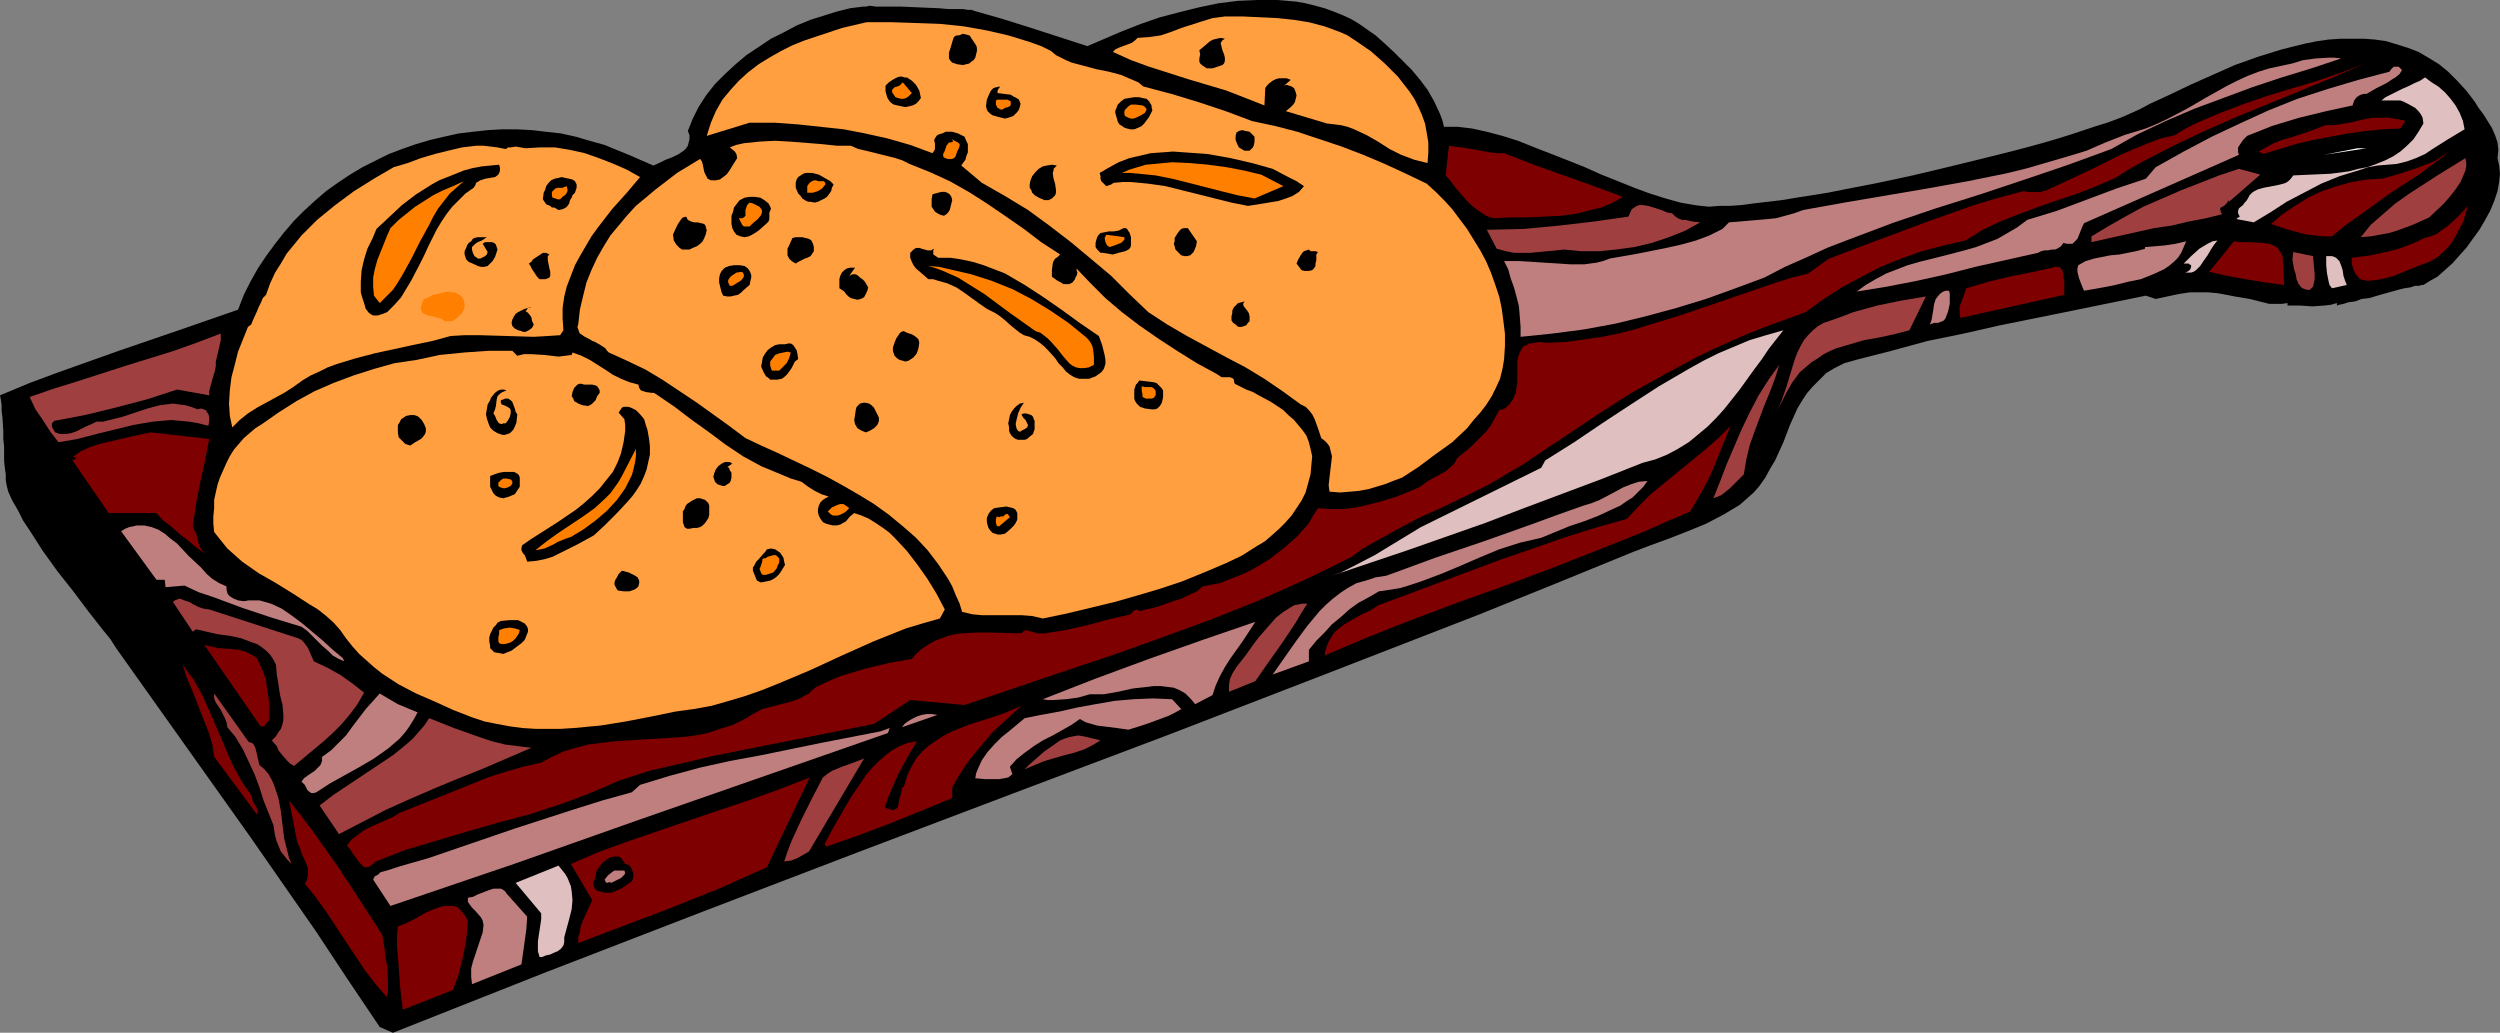 <?xml version="1.0" encoding="UTF-8" standalone="no"?>
<svg
   version="1.0"
   width="129.766mm"
   height="53.607mm"
   id="svg117"
   sodipodi:docname="Bread - Loaf 37.wmf"
   xmlns:inkscape="http://www.inkscape.org/namespaces/inkscape"
   xmlns:sodipodi="http://sodipodi.sourceforge.net/DTD/sodipodi-0.dtd"
   xmlns="http://www.w3.org/2000/svg"
   xmlns:svg="http://www.w3.org/2000/svg">
  <rect width="100%" height="100%" fill="#808080" stroke="none"/>
  <sodipodi:namedview
     id="namedview117"
     pagecolor="#ffffff"
     bordercolor="#000000"
     borderopacity="0.25"
     inkscape:showpageshadow="2"
     inkscape:pageopacity="0.0"
     inkscape:pagecheckerboard="0"
     inkscape:deskcolor="#d1d1d1"
     inkscape:document-units="mm" />
  <defs
     id="defs1">
    <pattern
       id="WMFhbasepattern"
       patternUnits="userSpaceOnUse"
       width="6"
       height="6"
       x="0"
       y="0" />
  </defs>
  <path
     style="fill:#000000;fill-opacity:1;fill-rule:evenodd;stroke:none"
     d="m 283.284,24.882 h 2.747 l 2.747,0.323 2.909,0.646 3.07,0.808 3.07,0.969 3.232,1.293 6.626,2.585 3.232,1.293 3.232,1.454 3.232,1.293 3.232,1.293 3.07,1.131 3.07,0.969 2.909,0.808 2.747,0.485 1.293,0.162 1.616,0.162 1.939,-0.162 h 2.101 l 2.262,-0.162 2.424,-0.323 2.747,-0.323 2.747,-0.323 2.909,-0.485 3.07,-0.485 3.07,-0.485 3.232,-0.646 6.626,-1.293 6.787,-1.454 6.787,-1.616 6.626,-1.616 6.464,-1.616 3.07,-0.808 2.909,-0.808 2.747,-0.808 2.586,-0.808 2.424,-0.808 2.424,-0.808 2.101,-0.646 1.778,-0.646 1.616,-0.646 1.454,-0.646 1.778,-0.808 1.778,-0.969 3.878,-1.777 4.04,-1.939 4.363,-1.939 4.363,-1.939 4.525,-1.616 4.686,-1.454 4.525,-1.131 2.424,-0.485 2.262,-0.323 2.424,-0.162 h 2.101 2.424 l 2.101,0.162 2.262,0.323 2.101,0.646 2.101,0.646 2.101,0.808 1.939,1.131 2.101,1.293 1.778,1.454 1.778,1.777 1.778,1.939 1.616,2.1 0.808,1.293 0.97,1.293 0.808,1.293 0.808,1.293 0.646,1.454 0.485,1.454 0.162,1.454 -0.162,1.616 0.323,1.454 0.162,1.616 -0.162,1.616 -0.323,1.777 -0.646,1.939 -0.808,1.939 -0.97,1.777 -1.131,1.939 -1.293,1.777 -1.293,1.777 -1.454,1.616 -1.293,1.454 -1.454,1.293 -1.454,1.293 -1.454,0.808 -1.293,0.808 h -0.323 l -0.485,0.162 h -0.808 l -0.97,0.323 -1.131,0.162 -1.293,0.323 -2.909,0.808 -2.747,0.808 -1.454,0.162 -1.293,0.485 -1.293,0.162 -0.97,0.323 -0.808,0.162 -0.485,0.162 v -0.485 l -1.131,0.323 -1.293,0.162 -2.424,0.162 -2.424,-0.162 h -2.424 v -0.485 l -1.131,0.162 h -1.293 -1.131 l -1.293,-0.323 -2.586,-0.646 -2.909,-0.485 -1.616,-0.323 -1.778,-0.323 -1.778,-0.162 h -1.778 -1.939 l -2.101,0.323 -2.262,0.485 -2.262,0.485 -1.939,-0.646 -14.221,2.908 -14.382,2.908 -7.11,1.616 -7.11,1.454 -7.11,1.939 -6.949,1.777 -2.262,0.646 -1.939,0.969 -1.616,0.969 -1.293,1.293 -1.293,1.293 -1.131,1.293 -0.97,1.454 -0.97,1.616 -1.454,3.231 -1.293,3.393 -1.616,3.555 -0.97,1.616 -0.97,1.777 -1.131,1.616 -1.131,1.293 -1.454,1.293 -1.293,1.131 -1.616,0.969 -1.616,0.969 -3.394,1.777 -3.555,1.454 -3.717,1.454 -3.555,1.293 -3.394,1.293 -15.029,6.14 -15.19,6.14 -30.381,11.795 -30.542,11.795 -30.381,11.472 -30.704,11.633 -30.381,11.633 -30.542,11.795 -30.219,11.956 -2.586,-1.131 -6.302,-9.371 L 61.893,182.576 48.965,163.995 35.875,145.576 22.786,127.157 21.654,125.38 20.2,123.602 17.291,119.886 14.382,116.008 11.312,112.131 8.403,108.091 5.818,104.052 4.525,102.113 3.555,100.174 2.424,98.235 1.616,96.458 1.454,95.812 1.293,95.166 1.131,94.196 V 93.065 L 0.97,91.934 0.808,90.48 V 87.572 L 0.646,86.118 V 84.663 L 0.485,81.917 0.323,80.624 V 79.493 L 0.162,78.362 0,77.554 l 5.818,-2.424 5.656,-2.1 11.797,-4.201 11.797,-4.039 11.635,-4.039 1.131,-2.908 1.293,-2.585 1.454,-2.585 1.616,-2.424 1.778,-2.424 1.778,-2.262 1.939,-2.262 1.939,-1.939 2.101,-1.939 2.262,-1.939 2.262,-1.616 2.424,-1.616 2.424,-1.454 2.586,-1.293 2.586,-1.293 2.586,-0.969 2.747,-0.969 2.747,-0.808 2.747,-0.646 2.909,-0.646 2.747,-0.323 2.909,-0.323 2.909,-0.162 h 2.747 l 3.07,0.162 2.747,0.323 2.909,0.323 2.909,0.646 2.747,0.808 2.909,0.808 2.747,1.131 2.747,1.131 4.04,1.777 1.131,-0.485 1.293,-0.646 1.293,-0.485 1.293,-0.646 0.97,-0.646 0.485,-0.485 0.323,-0.485 0.162,-0.646 0.162,-0.646 v -0.808 l -0.323,-0.808 0.97,-2.424 1.131,-2.262 1.454,-2.262 1.778,-2.262 1.939,-1.939 2.101,-1.939 2.101,-1.777 2.424,-1.616 2.424,-1.616 2.586,-1.293 2.424,-1.293 2.747,-1.131 2.586,-0.808 2.586,-0.808 2.586,-0.646 2.586,-0.323 h 0.485 l 0.808,-0.162 1.131,0.162 h 1.454 1.616 1.778 l 3.717,0.162 3.878,0.162 1.778,0.162 h 1.454 1.454 l 0.97,0.162 h 0.808 l 0.323,0.162 v 0 l 5.656,1.616 5.656,1.777 10.989,3.555 3.394,-1.454 3.394,-1.454 3.717,-1.454 3.717,-1.293 3.717,-0.969 3.878,-0.969 3.878,-0.808 3.878,-0.485 L 246.763,0 h 3.878 l 3.717,0.323 1.778,0.323 1.939,0.485 1.778,0.485 1.778,0.646 1.616,0.646 1.778,0.808 1.616,0.969 1.616,1.131 1.616,1.131 1.454,1.293 2.101,1.939 1.778,1.777 1.778,1.777 1.616,1.939 1.454,1.939 1.293,2.262 1.131,2.424 0.485,1.293 z"
     id="path1" />
  <path
     style="fill:#ff9f3f;fill-opacity:1;fill-rule:evenodd;stroke:none"
     d="m 265.832,7.917 3.07,2.1 2.747,2.424 2.586,2.585 1.131,1.454 1.131,1.454 0.97,1.454 0.808,1.616 0.646,1.454 0.646,1.777 0.323,1.777 0.323,1.939 v 1.939 l -0.162,2.1 -1.293,-0.323 -1.293,-0.323 -2.586,-0.969 -2.262,-1.131 -2.262,-1.454 -2.262,-1.293 -2.424,-1.131 -1.293,-0.485 -1.293,-0.323 -1.293,-0.162 -1.454,-0.162 -8.08,-2.424 0.97,-0.808 0.485,-0.485 0.323,-0.485 0.162,-0.646 0.162,-0.646 -0.162,-0.646 -0.323,-0.808 -0.485,-0.323 -0.485,-0.162 -0.485,-0.162 -0.485,0.162 1.293,-1.131 -0.808,-0.323 h -0.646 -0.808 l -0.646,0.162 -0.646,0.323 -0.646,0.485 -0.485,0.485 -0.323,0.485 -0.162,3.393 -3.717,-1.454 -3.717,-1.454 -7.595,-2.262 -7.595,-2.424 -3.555,-1.293 -3.555,-1.616 0.485,-0.485 0.646,-0.323 1.293,-0.485 1.293,-0.485 0.646,-0.485 0.485,-0.485 2.262,-0.162 2.262,-0.323 1.939,-0.646 2.101,-0.808 4.04,-1.293 2.101,-0.646 2.424,-0.323 h 3.555 l 3.394,0.162 3.394,0.162 3.07,0.323 3.07,0.485 3.07,0.808 3.07,1.131 1.454,0.646 z"
     id="path2" />
  <path
     style="fill:#ff9f3f;fill-opacity:1;fill-rule:evenodd;stroke:none"
     d="m 206.201,10.017 0.97,0.808 0.97,0.485 0.97,0.485 1.131,0.485 2.424,0.646 2.424,0.646 2.424,0.485 2.424,0.646 1.131,0.485 1.131,0.485 1.131,0.485 0.97,0.808 5.494,1.454 5.333,1.616 5.333,1.777 5.171,1.939 4.525,0.969 4.363,1.131 4.363,1.454 4.363,1.454 4.202,1.616 4.202,1.777 4.202,1.939 4.04,1.939 1.778,1.616 1.616,1.616 1.616,1.777 1.454,1.939 1.454,1.939 1.293,2.1 1.293,2.1 1.131,2.1 0.97,2.262 0.808,2.262 0.808,2.424 0.485,2.262 0.323,2.424 0.323,2.585 v 2.424 l -0.162,2.585 -0.323,1.939 -0.485,1.939 -0.808,1.777 -0.808,1.616 -1.131,1.777 -1.131,1.454 -1.293,1.454 -1.293,1.616 -2.909,2.747 -3.394,2.424 -3.232,2.424 -3.232,2.1 -1.778,0.646 -1.616,0.646 -3.232,0.969 -1.778,0.323 -1.778,0.162 -1.939,0.162 -2.101,-0.162 -0.162,-1.293 0.162,-1.454 0.323,-2.747 0.162,-1.454 -0.323,-1.293 -0.162,-0.646 -0.485,-0.646 -0.485,-0.485 -0.646,-0.485 -0.646,-1.939 -0.646,-1.777 -0.485,-0.969 -0.646,-0.808 -0.646,-0.646 -0.97,-0.485 -3.555,-2.585 -3.555,-2.424 -3.717,-2.262 -3.717,-1.939 -7.757,-4.201 -3.878,-2.262 -3.717,-2.424 -3.717,-3.555 -3.555,-3.555 -4.04,-3.393 -3.878,-3.231 -4.202,-3.231 -4.202,-3.07 -4.525,-2.747 -4.525,-2.585 -4.04,-3.393 0.323,-0.485 0.485,-0.646 0.162,-0.646 0.323,-0.808 v -0.808 -0.808 l -0.323,-0.646 -0.323,-0.808 -1.293,-0.646 -1.131,-0.323 h -0.646 -0.646 l -0.646,0.323 -0.646,0.162 -0.323,0.162 -0.162,0.162 -0.323,0.485 -0.162,0.323 0.162,0.646 v 1.131 l -0.162,0.323 -0.323,0.485 -4.363,-1.616 -4.525,-1.293 -4.363,-0.969 -4.202,-0.808 -4.525,-0.485 -4.525,-0.485 -4.525,-0.323 h -4.848 l -8.403,2.585 0.808,-2.585 0.97,-2.262 1.293,-2.262 1.616,-1.939 1.616,-1.777 1.778,-1.616 2.101,-1.616 2.101,-1.293 2.262,-1.293 2.262,-1.131 2.424,-0.969 2.424,-0.808 4.848,-1.616 4.848,-1.131 h 5.01 l 4.848,0.162 4.525,0.162 4.686,0.485 4.525,0.808 4.202,0.969 2.101,0.646 2.101,0.646 2.262,0.808 z"
     id="path3" />
  <path
     style="fill:#000000;fill-opacity:1;fill-rule:evenodd;stroke:none"
     d="m 191.657,9.371 v 0.646 l -0.162,0.646 -0.162,0.646 -0.323,0.485 -0.485,0.323 -0.323,0.323 -0.646,0.162 -0.646,0.162 -1.131,-0.162 -0.485,-0.162 -0.485,-0.162 -0.323,-0.323 -0.323,-0.485 v -0.485 -0.646 l 0.323,-0.969 0.323,-1.131 0.162,-0.485 0.162,-0.485 0.485,-0.323 h 0.485 l 0.808,-0.323 0.646,0.162 0.646,0.162 0.323,0.485 0.646,0.969 0.323,0.485 z"
     id="path4" />
  <path
     style="fill:#000000;fill-opacity:1;fill-rule:evenodd;stroke:none"
     d="m 240.299,7.594 -0.485,0.323 -0.323,0.485 v 0.162 l 0.162,0.646 0.162,0.646 0.323,0.808 0.162,0.646 v 0.646 l -0.162,0.485 -0.323,0.323 -0.97,0.323 -0.97,0.323 h -0.646 -0.485 l -0.485,-0.323 -0.485,-0.323 -0.323,-0.323 -0.162,-0.323 v -0.646 l 0.162,-0.808 -0.162,-0.808 0.97,-0.808 1.131,-0.969 0.646,-0.323 0.646,-0.162 0.808,-0.162 z"
     id="path5" />
  <path
     style="fill:#bf7f7f;fill-opacity:1;fill-rule:evenodd;stroke:none"
     d="m 459.267,11.472 -5.818,1.939 -5.818,1.777 -5.818,1.939 -5.656,2.1 -5.656,2.1 -5.656,2.424 -5.494,2.585 -5.171,2.908 -8.403,3.07 -8.565,2.908 -8.726,2.908 -8.726,2.747 -8.565,2.908 -8.565,3.231 -4.202,1.616 -4.202,1.939 -4.04,1.777 -4.04,2.1 -5.656,2.1 -5.818,2.1 -5.818,1.777 -5.979,1.616 -5.979,1.454 -6.141,1.131 -6.141,0.808 -6.302,0.646 v -1.939 l -0.162,-2.1 -0.162,-1.939 -0.485,-1.939 -0.485,-1.777 -0.646,-1.777 -0.485,-1.777 -0.808,-1.616 h 2.909 l 2.747,0.162 2.424,0.162 2.586,0.162 2.424,0.162 h 2.586 l 2.424,-0.323 1.293,-0.323 1.293,-0.485 2.747,-0.485 2.747,-0.485 5.656,-1.131 2.909,-0.646 2.909,-0.808 2.586,-0.969 2.586,-1.293 1.293,-1.293 1.939,-0.162 1.939,-0.162 3.717,-0.323 1.616,-0.162 1.778,-0.485 1.778,-0.485 1.778,-0.646 8.08,-1.454 16.16,-2.747 8.08,-1.454 7.918,-1.616 3.878,-0.969 3.878,-1.131 3.878,-1.131 3.717,-1.131 3.717,-1.616 3.717,-1.454 2.101,-0.646 2.101,-0.646 1.939,-0.808 2.101,-0.969 4.04,-2.1 3.878,-2.262 4.04,-2.262 1.939,-0.969 2.101,-0.969 2.101,-0.808 2.101,-0.646 2.262,-0.485 2.262,-0.485 2.101,-0.646 2.424,-0.323 2.586,-0.162 h 1.131 z"
     id="path6" />
  <path
     style="fill:#7f0000;fill-opacity:1;fill-rule:evenodd;stroke:none"
     d="m 414.988,34.899 -3.717,1.616 -3.717,1.454 -3.878,1.293 -3.717,1.293 -3.878,1.454 -3.717,1.454 -3.394,1.616 -3.394,2.1 -4.202,0.969 -4.363,1.131 -4.04,1.454 -4.04,1.616 -3.717,1.939 -3.878,2.1 -3.555,2.262 -3.555,2.585 -3.555,1.293 -3.555,1.293 -3.717,1.454 -3.394,1.454 -3.555,1.616 -3.394,1.616 -6.626,3.555 -6.626,3.716 -6.302,4.039 -6.302,4.201 -6.302,4.201 -2.101,1.454 -2.262,1.293 -4.363,2.585 -4.525,2.262 -4.686,2.262 -4.686,2.1 -4.525,2.424 -4.363,2.424 -2.262,1.293 -1.939,1.454 -4.525,2.262 -4.686,2.262 -4.686,2.1 -4.686,2.1 -9.373,3.716 -9.696,3.555 -9.534,3.393 -9.696,3.231 -9.534,3.231 -9.534,3.231 -10.666,-0.969 -7.11,4.686 -25.21,5.009 -6.464,1.293 -6.141,1.454 -6.302,1.454 -5.979,1.939 -2.909,1.293 -2.747,1.131 -2.909,1.131 -3.07,1.131 -5.979,1.939 -6.141,1.616 -6.141,1.777 -5.979,1.777 -5.979,1.777 -2.909,1.131 -2.909,1.131 -0.485,0.485 -0.485,0.323 -0.485,0.323 h -0.485 -0.323 l -0.323,-0.323 -0.646,-0.646 -1.293,-1.777 -0.485,-0.808 -0.646,-0.646 0.97,-1.293 1.131,-0.808 1.293,-0.969 1.293,-0.646 1.454,-0.646 1.454,-0.646 1.454,-0.646 1.293,-0.808 13.736,-5.493 3.555,-1.454 3.555,-1.131 3.394,-0.969 3.555,-0.808 2.101,-1.131 2.424,-1.131 2.262,-0.646 2.424,-0.646 2.586,-0.323 2.586,-0.323 5.171,-0.323 5.333,-0.323 2.586,-0.162 2.747,-0.323 2.424,-0.485 2.424,-0.808 2.586,-0.808 2.262,-1.131 0.808,-0.485 0.808,-0.485 1.778,-0.969 3.717,-0.969 1.939,-0.485 1.778,-0.646 0.808,-0.485 0.97,-0.485 0.646,-0.646 0.808,-0.646 2.424,-1.131 2.262,-0.969 4.848,-1.454 4.686,-1.131 4.525,-0.808 0.97,-1.131 1.131,-0.969 1.293,-0.808 1.131,-0.646 1.293,-0.485 1.293,-0.485 1.454,-0.323 1.293,-0.162 2.747,-0.162 h 2.909 l 5.979,0.162 0.485,-0.485 0.485,-0.162 0.485,0.162 0.646,0.162 1.131,0.323 h 0.646 0.646 l 2.101,-0.323 2.101,-0.323 4.202,-0.969 4.202,-1.131 4.202,-0.969 0.485,-0.485 0.323,-0.323 0.485,-0.162 0.323,0.162 0.162,0.162 3.394,-0.808 3.232,-1.131 1.616,-0.485 1.616,-0.808 1.454,-0.646 1.131,-0.969 1.616,-0.323 1.778,-0.323 1.616,-0.646 1.616,-0.646 1.616,-0.646 1.616,-0.808 1.616,-0.969 1.616,-0.969 1.454,-1.131 1.293,-0.969 1.454,-1.293 1.293,-1.131 1.131,-1.293 1.131,-1.293 0.808,-1.454 0.97,-1.454 2.424,0.162 h 2.586 l 2.586,-0.323 2.747,-0.646 2.424,-0.646 2.586,-0.808 2.424,-0.969 2.262,-0.969 0.808,-0.646 0.97,-0.646 2.101,-1.131 1.131,-0.646 0.97,-0.808 0.808,-0.808 0.485,-0.969 2.586,-2.1 2.101,-2.1 1.131,-1.131 0.808,-1.131 0.808,-1.454 0.808,-1.454 0.646,-0.162 0.646,-0.323 0.808,-0.808 0.646,-0.969 0.485,-1.131 0.162,-1.131 0.162,-1.131 v -2.585 -1.131 l 0.162,-1.131 0.323,-0.808 0.485,-0.969 0.323,-0.323 0.485,-0.162 0.485,-0.323 1.293,-0.162 0.808,-0.162 0.97,0.162 h 0.97 l 3.394,-0.162 3.394,-0.485 3.394,-0.485 3.232,-0.646 3.232,-0.808 3.07,-0.969 6.302,-1.939 6.141,-2.1 6.141,-2.1 6.141,-2.1 3.07,-0.969 3.232,-0.808 4.04,-2.908 9.373,-3.555 9.534,-3.555 9.534,-3.393 4.848,-1.454 4.848,-1.293 1.131,0.162 h 1.131 1.131 l 1.131,-0.323 2.101,-0.969 2.101,-0.969 5.171,-2.424 2.586,-1.293 2.586,-1.293 2.586,-1.131 2.747,-1.131 2.586,-0.969 2.747,-0.646 2.101,-1.293 2.262,-1.131 4.525,-1.939 4.686,-1.777 4.686,-1.616 4.848,-1.454 4.848,-1.454 4.686,-1.616 4.686,-1.777 -5.979,2.585 -12.605,5.17 -6.302,2.585 -6.302,2.747 -6.141,2.908 -5.979,3.07 -2.909,1.616 z"
     id="path7" />
  <path
     style="fill:#bf7f7f;fill-opacity:1;fill-rule:evenodd;stroke:none"
     d="m 471.225,13.734 -0.485,0.808 -0.808,0.646 -0.808,0.485 -0.97,0.646 -1.939,0.969 -1.939,1.131 h -0.485 l -0.646,0.162 -0.323,0.162 -0.485,0.323 -0.485,0.646 -0.323,0.969 -5.171,1.131 -5.333,1.293 -5.333,1.616 -2.424,0.969 -2.424,0.969 -0.808,0.808 -0.646,0.969 -0.323,0.485 v 0.485 0.485 l 0.162,0.485 -30.381,13.41 -0.323,0.646 -0.323,0.808 -0.646,1.616 -0.485,0.485 -0.485,0.485 h -0.808 -0.323 l -0.646,-0.162 -0.485,0.646 -0.485,0.323 -0.646,0.323 h -0.646 l -0.808,0.162 h -0.646 l -0.646,0.162 -0.646,0.323 -12.282,2.747 -5.656,1.454 -5.818,1.293 -5.818,1.131 -5.979,0.969 1.778,-1.293 1.939,-1.131 2.101,-1.131 2.101,-0.808 2.101,-0.808 2.262,-0.646 4.525,-1.131 4.363,-1.131 2.262,-0.646 2.101,-0.808 2.101,-0.808 1.939,-1.131 1.939,-1.131 1.939,-1.454 5.818,-1.777 11.635,-4.362 5.818,-1.939 1.939,-2.262 5.494,-3.07 5.494,-2.908 5.494,-2.585 5.656,-2.585 5.656,-2.262 5.979,-1.939 5.979,-1.777 6.141,-1.616 0.162,-0.323 0.323,-0.323 0.323,-0.323 h 0.323 0.323 0.323 l 0.323,0.323 z"
     id="path8" />
  <path
     style="fill:#000000;fill-opacity:1;fill-rule:evenodd;stroke:none"
     d="m 180.669,19.227 -0.485,0.646 -0.485,0.485 -0.646,0.323 -0.646,0.162 -0.808,0.162 -0.808,-0.162 -1.454,-0.323 -0.485,-0.323 -0.323,-0.323 -0.323,-0.485 -0.162,-0.323 -0.323,-1.131 v -1.131 l 0.646,-0.646 0.485,-0.323 0.485,-0.323 0.646,-0.323 0.485,-0.162 h 0.485 l 0.485,0.162 h 0.485 l 0.97,0.646 0.808,0.808 0.646,1.131 z"
     id="path9" />
  <path
     style="fill:#dfbfbf;fill-opacity:1;fill-rule:evenodd;stroke:none"
     d="m 483.507,25.367 -1.616,0.969 -1.616,0.969 -3.07,1.939 -1.454,0.969 -1.778,0.808 -1.778,0.646 -1.939,0.485 -1.939,0.162 -1.939,0.162 -1.778,0.323 -1.939,0.646 -3.717,1.131 -3.555,1.454 -3.394,1.777 -3.394,1.777 -3.232,2.1 -3.232,1.939 -3.394,-0.646 0.162,-0.162 0.162,-0.162 v 0 h 0.162 l 0.162,-0.162 -0.323,-0.646 v -0.485 l 0.162,-0.485 0.808,-0.646 0.323,-0.485 0.323,-0.323 0.323,-0.485 0.323,-0.646 0.485,-0.485 0.485,-0.323 0.646,-0.323 1.131,-0.323 2.586,-0.485 1.293,-0.323 0.485,-0.162 0.485,-0.323 0.485,-0.485 0.485,-0.646 3.555,-0.162 3.717,-0.162 3.717,-0.485 1.778,-0.485 1.778,-0.323 1.778,-0.646 1.616,-0.646 1.616,-0.808 1.454,-0.969 1.293,-1.131 1.293,-1.293 0.97,-1.454 0.97,-1.616 -0.162,-1.131 -0.323,-0.646 -0.485,-0.646 -0.646,-0.646 -1.454,-0.808 -0.646,-0.323 -0.808,-0.323 h -3.717 l 0.808,-0.646 0.97,-0.485 2.262,-1.131 1.131,-0.485 1.293,-0.646 1.131,-0.485 0.97,-0.646 1.293,0.969 1.293,0.808 1.293,1.131 1.131,1.293 0.97,1.293 0.808,1.454 0.646,1.616 z"
     id="path10" />
  <path
     style="fill:#ff7f00;fill-opacity:1;fill-rule:evenodd;stroke:none"
     d="m 178.891,18.258 -0.323,0.323 -0.323,0.323 -0.485,0.323 -0.485,0.162 h -0.485 l -0.646,-0.162 -0.485,-0.162 -0.323,-0.485 -0.323,-0.485 v -0.485 l 0.162,-0.162 0.323,-0.323 0.485,-0.162 0.485,-0.162 0.323,-0.323 0.323,-0.323 z"
     id="path11" />
  <path
     style="fill:#000000;fill-opacity:1;fill-rule:evenodd;stroke:none"
     d="m 196.182,16.965 -0.162,0.323 -0.162,0.162 -0.162,0.323 v 0.485 l 2.586,0.323 0.485,0.323 0.646,0.323 0.485,0.323 0.323,0.808 -0.162,0.646 -0.162,0.485 -0.323,0.485 -0.323,0.323 -0.485,0.485 -0.485,0.162 -0.485,0.162 -0.646,0.162 -1.293,-0.323 -1.131,-0.323 -0.485,-0.323 -0.485,-0.485 -0.162,-0.323 -0.162,-0.646 0.162,-1.293 0.485,-1.131 0.323,-0.646 0.485,-0.485 0.485,-0.162 z"
     id="path12" />
  <path
     style="fill:#000000;fill-opacity:1;fill-rule:evenodd;stroke:none"
     d="m 226.078,21.651 -0.646,1.293 -0.485,0.646 -0.485,0.646 -0.485,0.485 -0.646,0.323 -0.808,0.323 h -0.808 l -0.646,-0.162 -0.485,-0.162 -0.485,-0.323 -0.485,-0.323 -0.323,-0.485 -0.162,-0.646 -0.162,-0.485 -0.162,-0.646 v -0.485 l 0.162,-0.323 0.323,-0.808 0.646,-0.646 0.646,-0.485 1.939,-0.323 h 0.97 l 0.646,0.162 0.808,0.162 0.485,0.485 0.485,0.808 v 0.323 z"
     id="path13" />
  <path
     style="fill:#ff7f00;fill-opacity:1;fill-rule:evenodd;stroke:none"
     d="m 198.283,19.873 v 0.485 0.323 l -0.485,0.323 -0.646,0.162 -0.485,0.323 h -0.323 l -0.323,-0.162 -0.323,-0.162 -0.162,-0.323 -0.162,-0.323 v -0.323 -0.323 l 0.162,-0.323 h 0.646 0.808 0.646 l 0.323,0.162 z"
     id="path14" />
  <path
     style="fill:#ff7f00;fill-opacity:1;fill-rule:evenodd;stroke:none"
     d="m 224.624,22.135 -0.808,0.485 -0.97,0.485 -0.485,0.162 h -0.485 l -0.485,-0.162 -0.646,-0.323 -0.162,-0.323 V 22.135 21.812 l 0.162,-0.323 0.646,-0.646 0.485,-0.323 h 0.485 0.485 l 1.293,0.162 0.323,0.162 0.323,0.323 0.162,0.323 -0.162,0.323 z"
     id="path15" />
  <path
     style="fill:#7f0000;fill-opacity:1;fill-rule:evenodd;stroke:none"
     d="m 471.871,23.751 -0.97,1.454 -3.394,0.162 -3.394,0.323 -3.394,0.485 -3.555,0.646 -3.394,0.646 -3.394,0.808 -3.232,0.969 -3.07,0.969 -0.97,-0.485 1.454,-0.808 1.454,-0.808 1.616,-0.646 1.778,-0.485 3.394,-1.131 1.778,-0.646 1.616,-0.646 h 1.778 l 1.939,-0.323 1.778,-0.323 1.939,-0.485 1.939,-0.323 h 1.939 1.131 l 0.97,0.162 1.131,0.162 z"
     id="path16" />
  <path
     style="fill:#000000;fill-opacity:1;fill-rule:evenodd;stroke:none"
     d="m 246.117,26.821 v 0.969 l -0.162,0.808 -0.162,0.323 -0.323,0.323 -0.323,0.323 h -0.485 -0.485 l -0.323,-0.162 -0.808,-0.485 -0.323,-0.646 -0.323,-0.808 v -0.485 -0.323 l 0.162,-0.646 0.485,-0.323 0.646,-0.162 0.646,0.162 0.808,0.162 0.485,0.485 z"
     id="path17" />
  <path
     style="fill:#ff7f00;fill-opacity:1;fill-rule:evenodd;stroke:none"
     d="m 188.102,29.083 -0.323,0.646 -0.323,0.969 -0.323,0.323 -0.323,0.162 h -0.485 -0.485 l -0.323,-0.162 h -0.162 l -0.162,-0.162 -0.162,-0.162 V 30.537 30.214 l 0.323,-0.646 0.323,-0.969 0.485,-0.646 h 0.323 l 0.485,-0.162 -0.162,-0.485 0.485,0.323 0.646,0.323 0.162,0.162 0.162,0.162 v 0.323 z"
     id="path18" />
  <path
     style="fill:#ff9f3f;fill-opacity:1;fill-rule:evenodd;stroke:none"
     d="m 178.406,32.153 4.04,1.616 3.878,1.777 3.717,2.1 3.555,2.262 3.555,2.424 3.717,2.585 3.394,2.585 3.717,2.424 -0.485,0.485 -0.485,0.323 -0.323,0.485 -0.162,0.485 -0.162,1.293 v 1.293 l 1.131,0.808 0.646,0.323 0.485,0.323 h 0.646 0.485 l 0.646,-0.323 0.485,-0.646 0.162,-0.485 0.162,-0.162 0.162,-0.646 -0.162,-0.485 V 52.672 l -0.323,-0.323 2.909,3.07 3.07,3.07 3.232,2.747 3.394,2.585 3.717,2.585 3.717,2.424 3.878,2.424 3.878,2.1 0.485,0.323 0.485,0.323 h 1.131 0.485 l 0.485,0.162 0.323,0.323 v 0.323 l 0.162,0.485 2.262,1.131 1.293,0.485 1.131,0.646 2.424,1.293 2.424,1.616 0.97,0.969 1.131,0.969 0.808,0.969 0.808,0.969 0.808,1.131 0.485,1.293 0.323,1.293 0.323,1.454 -0.162,1.777 -0.162,1.777 -0.485,1.777 -0.485,1.777 -0.808,1.616 -0.97,1.454 -0.97,1.454 -1.293,1.454 -1.131,1.131 -1.454,1.293 -1.293,1.131 -1.616,0.969 -3.07,1.939 -3.07,1.454 -4.202,1.777 -4.363,1.777 -4.363,1.454 -4.363,1.293 -4.525,1.293 -4.686,1.131 -4.686,1.131 -4.686,0.969 -2.101,-0.485 -2.101,-0.162 h -3.878 -3.878 l -1.778,-0.162 -2.101,-0.485 -0.485,-1.616 -0.808,-1.777 -0.646,-1.616 -0.808,-1.454 -1.939,-2.908 -2.101,-2.747 -2.262,-2.424 -2.586,-2.262 -2.747,-2.262 -2.909,-2.1 -2.909,-1.777 -3.07,-1.777 -3.232,-1.777 -3.232,-1.616 -6.464,-3.07 -3.232,-1.454 -3.07,-1.454 -3.232,-2.424 -6.302,-4.524 -3.394,-2.262 -3.394,-2.262 -3.232,-1.939 -3.717,-1.777 -3.555,-1.616 -0.323,-0.323 -0.323,-0.485 -0.97,-0.646 -1.131,-0.646 -0.485,-0.162 -0.485,-0.323 -0.97,-0.485 -0.97,-0.646 -0.162,-0.323 -0.162,-0.485 -0.162,-0.485 0.162,-0.485 0.323,-2.908 0.646,-2.747 0.646,-2.585 0.97,-2.424 1.131,-2.424 1.293,-2.262 1.293,-2.1 1.616,-1.939 1.616,-1.939 1.778,-1.939 1.939,-1.616 1.939,-1.616 2.101,-1.616 2.101,-1.616 4.525,-2.747 0.323,0.485 0.162,0.485 0.162,0.808 0.162,0.808 0.323,0.646 0.323,0.646 0.646,0.323 h 0.485 0.485 l 0.808,-0.162 0.646,-0.485 0.646,-0.485 0.485,-0.646 0.808,-1.293 0.808,-1.293 -0.162,-0.808 -0.323,-0.485 -0.97,-0.808 1.293,-0.485 1.454,-0.323 3.07,-0.323 3.07,-0.162 2.909,0.162 6.141,0.485 3.07,0.323 h 2.747 l 1.454,0.646 1.454,0.323 5.818,1.454 1.454,0.485 z"
     id="path19" />
  <path
     style="fill:#ff9f3f;fill-opacity:1;fill-rule:evenodd;stroke:none"
     d="m 103.101,29.083 2.747,-0.162 h 3.07 l 2.909,0.485 2.909,0.646 2.747,0.969 2.909,1.131 2.586,1.131 2.586,1.454 -2.586,3.07 -2.909,3.231 -2.747,3.555 -1.293,1.777 -1.131,1.939 -1.131,1.939 -0.97,1.777 -0.808,2.1 -0.808,2.1 -0.485,1.939 -0.323,2.262 v 2.1 l 0.162,2.262 -0.646,0.969 -2.424,0.162 -2.747,0.162 -5.171,-0.162 -5.494,-0.162 h -2.909 l -2.747,0.162 -3.555,0.969 -3.878,0.808 -7.434,1.616 -3.717,0.969 -3.717,1.131 -1.778,0.646 -1.616,0.808 -1.778,0.808 -1.616,0.969 -1.778,1.293 -1.778,1.131 -3.555,1.939 -1.778,0.969 -1.778,1.131 -1.616,1.293 -1.454,1.454 -0.485,-2.262 -0.162,-2.424 0.162,-2.585 0.323,-2.585 0.646,-2.424 0.646,-2.585 0.97,-2.424 0.97,-2.424 0.646,-0.485 0.323,-0.808 0.808,-1.777 0.323,-0.808 0.485,-0.969 0.323,-0.808 0.646,-0.646 0.808,-2.262 0.97,-2.1 1.131,-1.777 1.131,-1.939 1.454,-1.777 1.454,-1.777 1.454,-1.454 1.616,-1.616 3.555,-2.908 3.717,-2.747 3.878,-2.424 3.878,-2.262 2.747,-0.808 2.586,-0.969 2.747,-0.808 2.586,-0.646 2.747,-0.646 2.747,-0.323 h 1.454 l 1.454,0.162 1.293,0.162 1.616,0.323 0.485,-0.323 h 0.485 l 0.97,-0.162 z"
     id="path20" />
  <path
     style="fill:#7f0000;fill-opacity:1;fill-rule:evenodd;stroke:none"
     d="m 295.081,30.052 5.818,2.262 11.797,4.201 5.656,2.1 -1.293,0.808 -1.454,0.646 -1.454,0.646 -1.454,0.323 -3.07,0.808 -3.394,0.485 -3.232,0.162 -3.394,0.162 h -3.394 l -3.232,0.162 -1.454,-0.485 -1.454,-0.969 -1.293,-0.969 -1.131,-1.131 -2.101,-2.424 -0.97,-1.293 -0.97,-1.131 0.646,-5.817 1.131,0.162 1.454,0.162 2.747,0.485 2.747,0.485 1.293,0.162 z"
     id="path21" />
  <path
     style="fill:#ffffff;fill-opacity:1;fill-rule:evenodd;stroke:none"
     d="m 455.873,30.375 6.626,-1.293 h 1.778 z"
     id="path22" />
  <path
     style="fill:#000000;fill-opacity:1;fill-rule:evenodd;stroke:none"
     d="m 255.813,36.515 -0.97,1.131 -1.293,0.808 -1.293,0.485 -1.454,0.485 -2.909,0.485 -3.07,0.485 -3.232,-0.646 -3.232,-0.808 -6.464,-1.616 -3.232,-0.808 -3.394,-0.485 -3.394,-0.323 h -1.616 l -1.778,0.162 -0.485,0.323 -0.485,0.162 -0.485,0.162 -0.323,-0.323 -0.162,-0.162 -0.485,-0.485 -0.162,-0.485 v -0.485 l -0.162,-0.646 1.939,-1.131 1.778,-0.969 2.101,-0.808 2.101,-0.485 2.101,-0.485 2.262,-0.162 2.101,-0.162 2.262,0.162 2.262,0.162 2.262,0.162 4.525,0.808 4.202,0.969 4.04,1.131 3.07,1.616 1.616,0.808 z"
     id="path23" />
  <path
     style="fill:#7f0000;fill-opacity:1;fill-rule:evenodd;stroke:none"
     d="m 457.489,46.371 h -1.616 l -1.454,-0.162 -1.616,-0.162 -1.454,-0.323 -2.909,-0.808 -2.909,-0.969 2.262,-1.939 2.424,-1.616 2.586,-1.616 2.747,-1.293 2.909,-0.969 2.909,-0.808 2.909,-0.485 3.07,-0.162 3.394,-0.969 3.394,-1.131 3.394,-1.293 1.454,-0.969 1.616,-0.969 -5.818,4.362 -5.979,3.878 -5.818,4.201 -2.747,1.939 z"
     id="path24" />
  <path
     style="fill:#9f3f3f;fill-opacity:1;fill-rule:evenodd;stroke:none"
     d="m 476.558,42.655 -3.232,1.454 -3.07,1.131 -1.616,0.485 -1.778,0.323 -1.778,0.323 -1.939,0.162 1.939,-2.424 2.424,-2.1 2.424,-2.1 2.747,-1.939 5.494,-3.555 5.494,-3.393 0.162,0.808 v 0.808 l -0.162,0.808 -0.323,0.808 -0.646,1.454 -0.97,1.454 -1.131,1.454 -1.293,1.454 z"
     id="path25" />
  <path
     style="fill:#ff7f00;fill-opacity:1;fill-rule:evenodd;stroke:none"
     d="m 251.773,36.515 -5.656,2.424 -3.394,-0.646 -3.232,-0.808 -6.302,-1.616 -3.232,-0.808 -3.232,-0.646 -3.232,-0.323 -1.778,-0.162 h -1.616 l 1.454,-0.646 1.616,-0.485 1.616,-0.485 1.778,-0.162 1.616,-0.162 1.778,-0.162 3.555,0.162 3.555,0.323 3.555,0.485 3.394,0.646 3.394,0.808 z"
     id="path26" />
  <path
     style="fill:#000000;fill-opacity:1;fill-rule:evenodd;stroke:none"
     d="m 97.929,32.314 0.162,0.646 v 0.485 l -0.162,0.485 -0.162,0.323 -0.646,0.485 -0.97,0.162 -0.97,0.162 -0.97,0.323 -0.808,0.485 -0.162,0.485 -0.323,0.485 -1.616,1.131 -1.293,1.293 -1.293,1.293 -1.131,1.454 -0.97,1.454 -0.97,1.616 -1.616,3.231 -0.808,1.777 -0.808,1.616 -1.778,3.393 -0.97,1.616 -0.97,1.616 -1.293,1.454 -1.454,1.454 -0.808,0.323 -0.97,0.323 h -0.97 l -0.323,-0.162 -0.485,-0.323 -0.646,-0.808 -0.323,-1.131 -0.323,-0.969 -0.323,-1.131 v -0.969 -1.131 l 0.162,-2.262 0.485,-2.1 0.646,-2.1 0.97,-1.939 0.808,-1.939 2.424,-2.262 2.586,-2.424 2.747,-2.1 3.07,-1.939 1.454,-0.808 1.616,-0.646 1.616,-0.646 1.616,-0.646 1.778,-0.485 1.778,-0.323 1.616,-0.162 z"
     id="path27" />
  <path
     style="fill:#000000;fill-opacity:1;fill-rule:evenodd;stroke:none"
     d="m 207.333,32.476 -0.323,0.323 -0.323,0.323 v 0.323 l -0.162,0.485 0.162,1.131 0.162,0.485 0.162,0.646 0.162,1.131 v 0.485 l -0.162,0.485 -0.323,0.323 -0.323,0.323 -0.646,0.323 h -0.808 l -1.131,-0.485 -0.808,-0.485 -0.485,-0.485 -0.162,-0.485 -0.323,-0.485 v -0.646 l 0.162,-0.808 0.323,-0.808 0.646,-0.808 0.646,-0.646 0.808,-0.485 0.808,-0.162 0.97,-0.162 z"
     id="path28" />
  <path
     style="fill:#9f3f3f;fill-opacity:1;fill-rule:evenodd;stroke:none"
     d="m 437.289,39.585 -0.162,-0.323 -0.162,0.485 -0.323,0.323 -0.323,0.323 -0.323,0.162 -0.323,0.162 -0.162,0.323 0.162,0.323 v 0.323 l 0.323,0.323 -3.232,0.808 -3.394,0.646 -3.394,0.808 -3.394,0.485 -12.282,2.747 V 46.371 l 3.232,-1.939 3.394,-1.939 3.555,-1.939 3.717,-1.616 3.717,-1.616 3.717,-1.454 3.717,-1.454 3.878,-1.293 4.202,1.131 z"
     id="path29" />
  <path
     style="fill:#000000;fill-opacity:1;fill-rule:evenodd;stroke:none"
     d="m 163.539,36.192 -0.323,0.646 -0.162,0.646 -0.323,0.485 -0.485,0.646 -0.485,0.323 -0.646,0.323 -0.646,0.323 -0.646,0.162 -0.808,-0.162 h -0.485 l -0.646,-0.323 -0.485,-0.323 -0.323,-0.485 -0.485,-0.485 -0.485,-1.131 v -0.969 l 0.162,-0.646 0.323,-0.485 0.485,-0.323 0.485,-0.323 0.485,-0.162 h 0.646 0.646 l 1.293,0.323 1.131,0.646 1.131,0.646 0.323,0.323 z"
     id="path30" />
  <path
     style="fill:#000000;fill-opacity:1;fill-rule:evenodd;stroke:none"
     d="m 112.797,37.808 -0.485,0.485 -0.162,0.485 -0.323,0.485 -0.162,0.646 -0.323,0.485 -0.323,0.323 -0.646,0.323 -0.808,0.162 -0.808,-0.485 h -0.485 l -0.323,-0.323 -0.808,-0.323 -0.323,-0.485 -0.323,-0.485 0.162,-1.293 0.323,-0.646 0.162,-0.646 0.485,-0.646 0.485,-0.485 0.646,-0.323 0.808,-0.162 0.646,-0.162 0.646,0.162 0.808,0.162 0.646,0.162 0.485,0.323 0.323,0.646 v 0.323 0.323 l -0.162,0.485 z"
     id="path31" />
  <path
     style="fill:#ff7f00;fill-opacity:1;fill-rule:evenodd;stroke:none"
     d="m 161.923,36.192 -0.646,0.808 -0.808,0.485 -0.97,0.323 h -1.131 V 37.323 36.838 36.515 l 0.323,-0.485 0.323,-0.323 0.323,-0.162 0.323,-0.162 h 0.485 l 0.323,0.162 h 0.323 0.808 l 0.162,0.162 0.162,0.162 z"
     id="path32" />
  <path
     style="fill:#ff7f00;fill-opacity:1;fill-rule:evenodd;stroke:none"
     d="m 74.498,59.458 -1.131,-1.454 -0.162,-1.777 v -1.777 l 0.323,-1.616 0.485,-1.777 1.293,-3.231 0.646,-1.616 0.646,-1.454 1.616,-1.616 1.616,-1.293 1.616,-1.293 1.778,-1.131 1.778,-1.131 1.939,-0.969 1.939,-0.808 2.101,-0.969 -1.454,1.293 -1.293,1.131 -1.131,1.454 -1.131,1.454 -0.97,1.616 -0.808,1.616 -1.778,3.231 -1.616,3.231 -1.778,3.231 -0.97,1.616 -0.97,1.454 -1.293,1.293 z"
     id="path33" />
  <path
     style="fill:#ff7f00;fill-opacity:1;fill-rule:evenodd;stroke:none"
     d="m 111.181,36.515 0.162,0.646 v 0.323 l -0.162,0.323 -0.162,0.323 -0.646,0.485 -0.485,0.485 h -0.485 l -0.485,-0.162 -0.485,-0.162 -0.162,-0.323 v -0.323 -0.485 l 0.323,-0.323 0.323,-0.323 0.485,-0.162 h 0.485 0.485 z"
     id="path34" />
  <path
     style="fill:#000000;fill-opacity:1;fill-rule:evenodd;stroke:none"
     d="m 186.809,39.262 -0.162,0.646 -0.323,1.293 -0.323,0.485 -0.323,0.323 -0.485,0.323 -0.646,-0.162 -0.323,-0.162 -0.323,-0.162 -0.485,-0.323 -0.323,-0.485 -0.323,-0.485 V 40.07 39.1 l 0.162,-0.969 0.485,-0.162 0.646,-0.162 0.646,-0.162 h 0.646 l 0.485,0.162 0.485,0.323 0.323,0.485 z"
     id="path35" />
  <path
     style="fill:#000000;fill-opacity:1;fill-rule:evenodd;stroke:none"
     d="m 151.257,40.878 -0.162,0.485 -0.162,0.323 v 0.808 0.485 l -0.162,0.485 -0.323,0.323 -1.454,1.293 -0.646,0.485 -0.808,0.485 -0.646,0.323 -0.808,0.162 -0.808,-0.162 -0.808,-0.323 -0.485,-0.646 -0.323,-0.646 -0.162,-0.808 V 43.14 42.332 l 0.323,-0.808 0.162,-0.808 0.485,-0.646 0.646,-0.808 0.97,-0.485 0.97,-0.162 h 0.97 l 1.131,0.162 0.808,0.485 0.808,0.646 z"
     id="path36" />
  <path
     style="fill:#ff7f00;fill-opacity:1;fill-rule:evenodd;stroke:none"
     d="m 149.48,41.201 v 0.485 l -0.162,0.485 -0.646,0.808 -0.97,0.808 -0.646,0.646 h -0.485 -0.485 -0.162 l -0.323,-0.323 -0.646,-1.293 h 0.646 l 0.323,-0.162 0.323,-0.323 v -1.131 l 0.162,-0.485 0.162,-0.485 0.485,-0.485 0.646,0.162 0.646,0.323 0.646,0.323 z"
     id="path37" />
  <path
     style="fill:#9f3f3f;fill-opacity:1;fill-rule:evenodd;stroke:none"
     d="m 333.542,43.624 -1.454,0.808 -1.454,0.808 -3.232,1.293 -3.394,1.131 -3.394,0.808 -3.555,0.485 -3.394,0.323 h -3.555 l -3.232,-0.323 -3.232,0.323 -3.394,0.323 h -3.232 l -1.616,-0.323 -1.778,-0.485 -1.939,-3.716 7.11,-0.162 6.949,-0.646 6.949,-0.808 6.787,-0.969 0.323,-0.808 0.323,-0.646 0.485,-0.323 0.485,-0.323 0.485,-0.162 h 0.646 l 1.131,0.162 2.586,0.808 1.131,0.485 0.97,0.162 0.646,0.646 0.485,0.323 0.808,0.323 h 0.646 l 1.454,0.323 z"
     id="path38" />
  <path
     style="fill:#7f0000;fill-opacity:1;fill-rule:evenodd;stroke:none"
     d="m 476.558,51.38 -1.778,0.646 -1.616,0.646 -3.555,1.454 -1.778,0.485 -1.616,0.323 -1.778,0.162 -1.454,-0.323 -0.808,-0.969 -0.485,-0.969 -0.323,-1.131 V 50.572 l 3.717,-0.485 3.717,-0.808 1.778,-0.485 1.778,-0.646 1.616,-0.646 1.616,-0.808 1.293,-0.323 1.131,-0.485 1.131,-0.808 1.131,-0.808 1.939,-1.777 1.939,-2.1 -0.485,1.616 -0.485,1.616 -0.808,1.454 -0.808,1.616 -0.97,1.454 -1.293,1.293 -1.293,1.131 z"
     id="path39" />
  <path
     style="fill:#000000;fill-opacity:1;fill-rule:evenodd;stroke:none"
     d="m 138.653,45.078 -0.162,0.808 -0.323,0.808 -0.323,0.646 -0.485,0.485 -0.646,0.485 -0.808,0.323 -0.646,0.323 h -0.97 -0.485 l -0.485,-0.323 -0.323,-0.323 -0.323,-0.323 -0.485,-0.808 -0.162,-1.131 0.485,-1.131 0.485,-0.969 0.646,-0.969 0.323,-0.323 0.646,-0.162 0.323,0.646 0.646,0.323 0.646,0.162 h 0.646 l 0.646,0.162 0.646,0.162 0.323,0.485 v 0.323 z"
     id="path40" />
  <path
     style="fill:#000000;fill-opacity:1;fill-rule:evenodd;stroke:none"
     d="m 221.877,47.34 v 0.808 l -0.162,0.485 -0.323,0.323 -0.646,0.323 -1.293,0.323 -1.131,0.323 -0.97,-0.162 -0.97,-0.162 h -0.485 l -0.323,-0.323 -0.323,-0.323 -0.323,-0.485 v -0.808 l 0.162,-0.646 0.162,-0.485 0.162,-0.323 0.485,-0.485 0.808,-0.162 0.808,-0.162 h 0.97 l 0.97,-0.162 0.97,-0.485 h 0.485 l 0.323,0.323 0.162,0.323 0.162,0.162 0.162,0.485 0.162,0.485 z"
     id="path41" />
  <path
     style="fill:#000000;fill-opacity:1;fill-rule:evenodd;stroke:none"
     d="m 234.805,47.34 -0.162,0.969 -0.485,1.131 -0.323,0.323 -0.323,0.323 -0.646,0.162 h -0.485 l -0.646,-0.162 -0.323,-0.323 -0.485,-0.485 -0.323,-0.323 -0.162,-0.646 -0.162,-0.485 0.162,-0.485 v -0.646 l 0.485,-0.808 0.485,-0.646 0.323,-0.323 0.485,-0.162 h 0.323 0.485 z"
     id="path42" />
  <path
     style="fill:#ff7f00;fill-opacity:1;fill-rule:evenodd;stroke:none"
     d="m 220.584,46.533 v 0.485 l -0.323,0.323 -0.323,0.323 -0.485,0.162 -0.808,0.323 -0.97,0.323 -0.485,-0.323 -0.323,-0.646 -0.162,-0.808 0.162,-0.323 0.162,-0.323 z"
     id="path43" />
  <path
     style="fill:#000000;fill-opacity:1;fill-rule:evenodd;stroke:none"
     d="m 159.661,48.471 v 0.808 l -0.323,0.485 -0.323,0.485 -0.646,0.323 -0.485,0.162 -0.646,0.323 -0.646,0.323 -0.485,0.323 -0.808,-0.485 -0.485,-0.485 -0.323,-0.646 v -0.646 -0.646 l 0.323,-0.646 0.646,-1.454 0.646,-0.162 h 0.646 0.646 l 0.646,0.162 0.646,0.162 0.485,0.323 0.323,0.646 z"
     id="path44" />
  <path
     style="fill:#000000;fill-opacity:1;fill-rule:evenodd;stroke:none"
     d="m 95.505,46.533 -0.97,0.646 -0.808,0.323 -0.485,0.323 -0.323,0.323 -0.323,0.323 v 0.485 l 0.162,0.646 0.323,0.646 0.485,0.323 0.162,0.162 h 0.485 l 0.323,-0.162 0.646,-0.323 0.323,-0.323 0.162,-0.485 -0.97,-1.616 0.485,-0.323 h 0.646 0.646 l 0.485,0.162 0.323,0.323 0.162,0.485 0.162,0.485 -0.162,0.485 -0.323,0.969 -0.485,0.808 -0.485,0.485 -0.485,0.485 -0.646,0.162 h -0.646 l -0.646,-0.162 -0.646,-0.323 -1.131,-0.485 -0.485,-0.485 -0.162,-0.485 -0.162,-0.485 v -0.646 l 0.323,-0.646 0.162,-0.485 0.323,-0.485 0.485,-0.323 0.323,-0.485 0.323,-0.162 0.646,-0.162 z"
     id="path45" />
  <path
     style="fill:#dfbfbf;fill-opacity:1;fill-rule:evenodd;stroke:none"
     d="m 435.027,47.179 -0.646,0.808 -0.646,0.969 -0.646,1.131 -0.808,1.131 -0.646,0.969 -0.808,0.808 -0.485,0.323 -0.485,0.162 h -0.646 -0.485 l 0.323,-0.162 0.323,-0.162 0.323,-0.323 0.162,-0.485 v -0.323 l -0.323,-0.162 -0.162,-0.162 h -0.323 -0.646 l 1.454,-1.454 1.616,-1.454 0.808,-0.485 0.808,-0.485 0.97,-0.485 z"
     id="path46" />
  <path
     style="fill:#bf7f7f;fill-opacity:1;fill-rule:evenodd;stroke:none"
     d="m 412.564,56.388 -3.717,0.646 -0.485,-1.131 -0.485,-1.293 -0.323,-1.293 V 52.672 l 0.162,-0.646 1.454,-0.808 1.616,-0.485 1.616,-0.323 1.616,-0.323 1.778,-0.162 1.616,-0.323 1.616,-0.323 1.778,-0.485 V 48.471 l 1.939,-0.162 1.939,-0.162 2.101,-0.323 2.101,-0.485 -0.485,1.131 -0.485,1.131 -0.646,0.969 -0.808,0.808 -0.97,0.808 -0.97,0.646 -2.101,0.969 -2.424,0.969 -2.424,0.485 -2.586,0.646 z"
     id="path47" />
  <path
     style="fill:#7f0000;fill-opacity:1;fill-rule:evenodd;stroke:none"
     d="m 447.793,50.249 0.323,5.655 -3.717,-0.485 -3.878,-0.646 -3.555,-0.646 -3.555,-0.808 4.848,-5.978 1.293,0.162 h 1.454 l 2.909,0.162 1.293,0.162 1.131,0.485 0.485,0.323 0.323,0.485 0.323,0.485 z"
     id="path48" />
  <path
     style="fill:#000000;fill-opacity:1;fill-rule:evenodd;stroke:none"
     d="m 183.254,48.795 -0.162,0.323 v 0.162 0.646 l 0.485,0.323 0.485,0.323 h 2.424 l 2.101,0.323 2.262,0.485 2.101,0.646 2.101,0.808 2.101,0.808 1.939,1.131 1.939,1.131 3.717,2.424 3.717,2.585 3.555,2.585 3.555,2.424 0.646,1.777 0.485,1.939 0.162,0.969 v 0.808 l -0.323,0.969 -0.485,0.646 -1.131,0.808 -1.293,0.485 h -0.97 -0.97 l -0.97,-0.323 -0.808,-0.485 -0.808,-0.646 -0.646,-0.808 -0.808,-0.808 -0.646,-0.969 -1.454,-1.616 -0.808,-0.808 -0.808,-0.646 -0.97,-0.646 -0.97,-0.485 -1.131,-0.323 -0.808,-0.485 -1.616,-1.293 -1.454,-1.293 -0.808,-0.646 -0.97,-0.646 -1.616,-0.808 -1.616,-1.131 -2.909,-2.1 -1.454,-0.969 -1.778,-0.808 -1.778,-0.485 -0.97,-0.323 h -0.97 l -1.293,-1.131 -1.131,-0.969 -0.485,-0.646 -0.323,-0.646 -0.323,-0.808 v -0.969 l 0.646,-0.646 0.485,-0.323 h 0.646 l 0.485,0.162 1.131,0.323 h 0.646 z"
     id="path49" />
  <path
     style="fill:#000000;fill-opacity:1;fill-rule:evenodd;stroke:none"
     d="m 258.56,49.441 -0.323,0.485 v 0.485 0.646 l -0.162,0.646 v 0.485 l -0.323,0.485 -0.323,0.323 -0.646,0.162 h -0.485 -0.323 l -0.646,-0.162 -0.485,-0.646 -0.485,-0.646 0.323,-0.808 0.485,-0.808 0.323,-0.485 0.323,-0.323 0.485,-0.162 0.485,-0.162 0.323,0.323 h 0.485 0.485 z"
     id="path50" />
  <path
     style="fill:#9f3f3f;fill-opacity:1;fill-rule:evenodd;stroke:none"
     d="m 453.772,50.249 0.162,1.777 0.162,1.777 v 0.969 l -0.162,0.808 -0.162,0.646 -0.646,0.646 h -0.485 l -0.97,-0.323 -0.323,-0.323 -0.485,-0.646 -0.323,-0.808 -0.162,-0.969 -0.323,-0.969 -0.162,-0.969 -0.162,-0.969 0.162,-1.454 z"
     id="path51" />
  <path
     style="fill:#000000;fill-opacity:1;fill-rule:evenodd;stroke:none"
     d="m 107.787,49.926 -0.323,0.323 v 0.162 0.646 l 0.162,0.808 0.162,0.808 0.162,0.646 v 0.646 0.162 l -0.162,0.323 -0.323,0.162 -0.485,0.162 h -0.646 -0.485 l -0.485,-0.485 -0.323,-0.485 -0.646,-0.969 -0.323,-0.646 -0.323,-0.485 0.485,-0.323 0.323,-0.485 0.97,-0.646 0.485,-0.323 0.485,-0.323 h 0.646 z"
     id="path52" />
  <path
     style="fill:#dfbfbf;fill-opacity:1;fill-rule:evenodd;stroke:none"
     d="m 460.398,55.904 -2.909,0.646 -0.485,-0.646 -0.162,-0.646 -0.323,-1.616 -0.162,-1.616 v -1.777 h 0.646 0.485 l 0.485,0.162 0.323,0.162 0.646,0.646 0.323,0.808 0.323,0.969 0.162,1.131 0.323,0.969 z"
     id="path53" />
  <path
     style="fill:#000000;fill-opacity:1;fill-rule:evenodd;stroke:none"
     d="m 147.056,55.904 -1.131,0.969 -0.485,0.485 -0.646,0.485 -0.808,0.162 -0.646,0.162 h -0.646 l -0.808,-0.162 -0.323,-0.646 -0.162,-0.646 -0.323,-1.293 v -0.808 l 0.162,-0.808 0.323,-0.646 0.646,-0.646 0.808,-0.323 0.97,-0.162 h 1.131 l 0.97,0.162 0.646,0.485 0.323,0.485 0.162,0.323 0.162,0.485 v 0.485 l -0.162,0.646 z"
     id="path54" />
  <path
     style="fill:#ff7f00;fill-opacity:1;fill-rule:evenodd;stroke:none"
     d="m 212.989,66.083 0.485,0.485 0.485,0.646 0.323,0.646 0.162,0.646 0.162,1.454 v 1.616 l -0.97,0.485 -0.97,0.162 h -0.808 l -0.808,-0.162 -0.646,-0.323 -0.646,-0.485 -1.131,-1.293 -1.131,-1.454 -1.293,-1.454 -0.646,-0.646 -0.808,-0.646 -0.646,-0.485 -0.97,-0.323 -5.01,-3.555 -5.01,-3.716 -2.586,-1.616 -2.586,-1.616 -2.909,-1.293 -1.293,-0.485 -1.616,-0.485 2.101,0.162 2.101,0.485 2.101,0.485 2.101,0.485 4.04,1.293 4.04,1.616 3.717,1.939 3.717,2.262 3.555,2.424 z"
     id="path55" />
  <path
     style="fill:#000000;fill-opacity:1;fill-rule:evenodd;stroke:none"
     d="m 166.609,54.126 0.646,-0.323 h 0.646 l 0.485,0.323 0.323,0.323 0.485,0.323 0.485,0.485 0.646,1.131 -0.162,0.646 -0.323,0.646 -0.323,0.646 -0.646,0.323 -0.646,0.162 -0.646,-0.162 -0.646,-0.162 -0.485,-0.323 -0.485,-0.485 -0.323,-0.485 -0.485,-0.323 -0.485,-0.323 V 55.419 54.773 l 0.162,-0.646 0.323,-0.646 0.485,-0.485 0.485,-0.323 0.646,-0.162 h 0.97 z"
     id="path56" />
  <path
     style="fill:#7f0000;fill-opacity:1;fill-rule:evenodd;stroke:none"
     d="m 404.969,55.419 v 2.424 l -20.362,4.524 -0.162,-0.808 v -0.808 -0.646 l 0.323,-0.808 0.485,-1.293 0.485,-1.454 2.262,-0.646 2.101,-0.646 4.04,-0.969 4.04,-0.808 2.262,-0.485 2.262,-0.485 0.323,-0.162 h 0.485 0.485 l 0.323,0.323 0.323,0.485 0.162,0.646 v 0.646 l 0.162,0.485 z"
     id="path57" />
  <path
     style="fill:#ff7f00;fill-opacity:1;fill-rule:evenodd;stroke:none"
     d="m 145.601,53.319 0.323,0.485 v 0.485 l -0.323,0.485 -0.323,0.323 -0.808,0.485 -0.485,0.323 -0.323,0.162 h -0.485 l -0.323,-0.646 v -0.485 l 0.323,-0.485 0.323,-0.323 0.97,-0.646 z"
     id="path58" />
  <path
     style="fill:#bf7f7f;fill-opacity:1;fill-rule:evenodd;stroke:none"
     d="m 381.699,62.367 -0.323,0.485 -0.323,0.162 -0.808,0.323 h -0.485 -0.323 l -0.808,0.323 0.323,-0.969 0.162,-0.969 0.162,-0.969 0.162,-1.131 0.323,-0.969 0.646,-0.808 0.323,-0.323 0.485,-0.323 0.485,-0.162 h 0.646 l 0.162,0.485 v 0.646 1.454 l -0.323,1.454 z"
     id="path59" />
  <path
     style="fill:#ff7f00;fill-opacity:1;fill-rule:evenodd;stroke:none"
     d="m 91.142,60.428 -0.485,0.969 -0.97,0.969 -0.485,0.323 -0.485,0.323 h -0.646 -0.808 l -0.646,-0.485 -1.778,-0.485 -0.97,-0.162 -0.646,-0.323 -0.323,-0.162 -0.162,-0.323 -0.162,-0.323 v -0.485 l 0.162,-0.485 0.162,-0.646 0.323,-0.485 0.485,-0.162 1.293,-0.646 1.454,-0.323 1.454,-0.323 0.646,0.162 h 0.646 l 0.646,0.323 0.485,0.323 0.485,0.485 0.162,0.485 0.162,0.646 z"
     id="path60" />
  <path
     style="fill:#9f3f3f;fill-opacity:1;fill-rule:evenodd;stroke:none"
     d="m 374.588,64.79 -3.07,0.808 -3.07,0.646 -2.747,0.485 -2.747,0.808 -2.747,0.808 -1.131,0.485 -1.293,0.646 -1.131,0.808 -1.293,0.808 -1.131,0.969 -1.131,0.969 -1.454,1.939 -1.131,1.939 -0.97,1.939 -1.131,2.1 0.646,-1.293 0.485,-1.131 0.97,-2.747 0.808,-2.747 0.808,-2.585 0.485,-1.293 0.646,-1.293 0.646,-1.131 0.808,-0.969 0.97,-0.969 0.97,-0.808 1.131,-0.646 1.454,-0.485 2.262,-0.808 2.101,-0.808 4.686,-1.293 4.686,-0.969 4.848,-0.808 z"
     id="path61" />
  <path
     style="fill:#ff7f00;fill-opacity:1;fill-rule:evenodd;stroke:none"
     d="m 89.688,59.943 v 0.323 l -0.162,0.323 -0.323,0.323 -0.323,0.162 -0.646,0.323 -0.646,-0.162 h -0.97 l -0.323,-0.646 v -0.969 -0.323 l 0.162,-0.323 0.162,-0.162 0.485,-0.162 h 0.808 0.808 l 0.323,0.162 0.323,0.162 0.162,0.485 z"
     id="path62" />
  <path
     style="fill:#000000;fill-opacity:1;fill-rule:evenodd;stroke:none"
     d="m 244.824,63.336 -0.323,0.485 -0.485,0.162 -0.485,0.162 h -0.485 l -0.323,-0.162 -0.323,-0.323 -0.485,-0.323 -0.323,-0.485 v -0.808 l 0.162,-0.646 v -0.485 l 0.323,-0.646 0.323,-0.323 0.485,-0.485 0.646,-0.162 0.646,-0.162 -0.323,0.485 0.162,0.485 0.646,0.808 0.323,0.485 0.162,0.646 v 0.646 0.323 z"
     id="path63" />
  <path
     style="fill:#000000;fill-opacity:1;fill-rule:evenodd;stroke:none"
     d="m 104.232,60.266 h -0.323 l -0.323,0.162 -0.485,0.646 0.323,0.162 0.323,0.323 0.485,0.646 0.162,0.808 0.323,0.646 -0.323,0.646 -0.646,0.485 -0.646,0.323 h -0.485 l -0.323,-0.162 -0.646,-0.162 -0.646,-0.323 -0.485,-0.485 -0.162,-0.646 0.162,-0.646 0.323,-0.646 0.323,-0.485 0.485,-0.323 1.293,-0.646 z"
     id="path64" />
  <path
     style="fill:#dfbfbf;fill-opacity:1;fill-rule:evenodd;stroke:none"
     d="m 322.23,90.803 -7.757,3.07 -7.757,2.908 -7.757,2.908 -7.595,2.908 -15.19,5.332 -15.352,5.17 2.262,-0.808 2.262,-1.131 4.363,-2.262 4.525,-2.747 4.525,-2.747 23.594,-11.633 0.808,-1.454 5.656,-3.555 5.494,-3.716 5.656,-3.716 5.494,-3.555 5.818,-3.393 2.909,-1.616 2.909,-1.454 3.07,-1.293 3.07,-1.293 3.232,-0.969 3.394,-0.969 -2.909,3.716 -1.293,1.939 -1.454,1.939 -2.909,4.039 -3.07,3.878 -1.616,1.777 -1.616,1.616 -1.939,1.616 -1.778,1.454 -2.101,1.293 -2.101,1.131 -2.424,0.969 z"
     id="path65" />
  <path
     style="fill:#000000;fill-opacity:1;fill-rule:evenodd;stroke:none"
     d="m 180.345,67.214 -0.162,1.131 -0.323,0.969 -0.646,0.808 -0.97,0.646 -0.646,0.162 -0.485,-0.162 -0.646,-0.162 -0.485,-0.323 -0.485,-0.485 -0.162,-0.485 -0.162,-0.485 v -0.646 l 0.323,-0.969 0.323,-0.808 0.646,-0.969 0.323,-0.323 0.485,-0.162 0.646,0.323 0.485,0.162 0.485,0.162 0.323,0.162 0.646,0.485 0.323,0.323 z"
     id="path66" />
  <path
     style="fill:#9f3f3f;fill-opacity:1;fill-rule:evenodd;stroke:none"
     d="m 42.339,70.93 v 0.808 l -0.162,0.969 -0.485,1.616 -0.485,1.777 -0.162,0.646 v 0.808 l -6.302,-1.131 -5.979,1.939 -6.141,1.616 -5.979,1.454 -5.979,1.131 -0.323,0.323 -0.162,0.162 v 0.646 l 0.323,0.646 0.323,0.485 0.485,0.162 0.485,0.162 h 1.131 l 0.97,-0.162 0.97,-0.323 1.939,-0.969 1.131,-0.485 0.97,-0.485 h 1.293 l 1.293,-0.323 2.586,-0.646 2.424,-0.808 2.424,-0.808 2.424,-0.646 1.293,-0.162 1.293,-0.162 1.131,0.162 1.293,0.162 1.131,0.323 1.293,0.485 0.646,-0.162 0.485,0.162 0.485,0.162 0.162,0.323 0.323,0.485 0.162,0.485 v 0.808 l -0.162,0.969 -1.939,-0.485 -1.778,-0.323 -1.778,-0.162 -1.778,-0.162 -1.939,0.162 -1.778,0.162 -3.717,0.646 -7.272,1.777 -3.717,0.969 -3.717,0.646 -1.616,-2.1 -1.454,-2.262 -1.454,-2.1 -1.131,-2.424 4.686,-1.616 4.686,-1.454 9.534,-3.07 9.373,-2.908 4.525,-1.616 4.686,-1.777 v 0.646 0.646 l -0.323,1.454 z"
     id="path67" />
  <path
     style="fill:#000000;fill-opacity:1;fill-rule:evenodd;stroke:none"
     d="m 156.59,70.445 -0.646,0.485 -0.323,0.646 -0.323,0.646 -0.808,1.131 -0.485,0.485 -0.646,0.485 -0.97,0.162 h -0.646 -0.646 l -0.323,-0.323 -0.485,-0.323 -0.485,-0.808 -0.485,-1.131 0.162,-0.808 0.162,-0.969 0.485,-0.808 0.485,-0.646 0.646,-0.485 0.808,-0.485 0.808,-0.162 h 1.131 l 0.646,-0.162 h 0.485 l 0.485,0.323 0.323,0.485 0.323,0.485 0.162,0.646 z"
     id="path68" />
  <path
     style="fill:#ff9f3f;fill-opacity:1;fill-rule:evenodd;stroke:none"
     d="m 101.485,69.799 1.293,-0.323 h 1.454 l 2.586,0.162 2.747,0.323 1.293,-0.162 1.293,-0.162 0.162,-0.485 1.778,0.646 1.616,0.808 3.07,1.939 1.454,0.969 1.616,0.808 1.616,0.646 1.778,0.485 0.162,0.646 0.323,0.485 0.485,0.162 0.485,0.162 1.131,0.162 h 0.485 l 0.485,0.323 3.555,2.424 3.394,2.585 3.394,2.424 3.232,2.424 3.394,2.262 3.555,1.939 1.939,0.808 1.939,0.808 1.939,0.808 2.101,0.646 1.293,0.969 1.293,0.808 1.293,0.646 1.454,0.485 -0.646,0.323 -0.485,0.323 -0.485,0.485 -0.323,0.646 -0.162,0.646 v 0.646 l 0.162,0.646 0.323,0.646 0.485,0.646 0.646,0.323 0.646,0.162 0.646,0.162 h 0.808 l 0.646,-0.162 1.131,-0.646 0.808,-0.969 0.808,-0.646 1.454,0.485 1.454,0.646 1.293,0.808 1.454,0.969 1.293,0.969 1.131,1.131 2.262,2.424 2.101,2.747 1.939,2.747 1.778,2.908 1.616,3.07 -0.97,1.777 -3.394,0.969 -3.232,0.969 -3.232,1.293 -3.232,1.293 -6.141,2.747 -6.302,2.908 -6.141,2.585 -3.232,1.293 -3.232,1.131 -3.232,0.969 -3.394,0.969 -3.555,0.646 -3.555,0.485 -4.686,0.969 -5.01,0.969 -5.01,0.808 -5.171,0.485 -2.586,0.162 h -2.586 -2.424 l -2.586,-0.162 -2.424,-0.323 -2.586,-0.485 -2.424,-0.485 -2.424,-0.808 -3.717,-1.454 -3.555,-1.616 -3.717,-1.616 -3.394,-1.777 -3.232,-2.1 -1.616,-1.293 -1.454,-1.293 -1.454,-1.293 -1.293,-1.454 -1.293,-1.616 -1.131,-1.616 -1.293,-1.454 -1.454,-1.293 -1.616,-1.293 -1.616,-0.969 -3.232,-2.1 -3.394,-2.1 -3.394,-1.939 -1.616,-1.131 -1.616,-1.131 -1.454,-1.293 -1.454,-1.293 -1.293,-1.616 -1.293,-1.616 -0.162,-1.616 v -1.454 l 0.162,-1.616 v -1.616 l 0.323,-1.454 0.323,-1.454 0.485,-1.454 0.646,-1.454 0.646,-1.454 0.646,-1.293 0.808,-1.293 0.97,-1.131 0.97,-1.131 1.131,-0.969 1.131,-0.969 1.293,-0.808 3.232,-2.262 3.555,-2.262 3.555,-1.939 3.717,-1.616 3.878,-1.454 4.04,-1.293 4.04,-1.131 4.363,-0.646 2.262,-0.485 2.262,-0.485 4.848,-0.485 4.686,-0.323 h 2.424 2.262 z"
     id="path69" />
  <path
     style="fill:#ff7f00;fill-opacity:1;fill-rule:evenodd;stroke:none"
     d="m 155.136,69.153 -0.323,1.131 -0.485,0.969 -0.808,0.808 -0.646,0.646 h -1.454 l -0.162,-0.485 -0.162,-0.485 v -0.808 l 0.485,-0.646 0.485,-0.646 0.808,-0.323 0.808,-0.162 0.808,-0.162 z"
     id="path70" />
  <path
     style="fill:#9f3f3f;fill-opacity:1;fill-rule:evenodd;stroke:none"
     d="m 342.107,93.065 -1.454,1.454 -1.293,1.293 -0.808,0.646 -0.808,0.646 -0.808,0.323 -0.808,0.323 1.293,-3.231 1.293,-3.393 2.909,-6.786 1.616,-3.393 1.778,-3.393 1.939,-3.07 2.101,-2.908 -0.808,2.585 -0.97,2.585 -1.131,2.747 -0.485,1.293 -0.485,1.293 -0.97,2.585 -0.97,2.747 -0.646,2.747 z"
     id="path71" />
  <path
     style="fill:#000000;fill-opacity:1;fill-rule:evenodd;stroke:none"
     d="m 228.179,76.585 v 1.293 l -0.162,0.808 -0.162,0.485 -0.323,0.485 -0.485,0.485 -0.485,0.162 h -0.646 l -1.293,-0.162 -0.97,-0.323 -0.323,-0.323 -0.323,-0.323 -0.323,-0.485 -0.162,-0.485 v -0.808 -0.969 l 0.323,-0.969 0.323,-0.323 0.323,-0.485 1.454,0.162 1.293,0.162 0.646,0.162 0.485,0.485 0.485,0.485 z"
     id="path72" />
  <path
     style="fill:#000000;fill-opacity:1;fill-rule:evenodd;stroke:none"
     d="m 117.645,77.07 -0.485,0.646 -0.323,0.808 -0.808,0.808 -0.646,0.323 -1.131,-0.162 -0.808,-0.323 -0.808,-0.485 -0.162,-0.485 -0.323,-0.485 0.162,-0.808 0.323,-0.808 0.323,-0.323 0.323,-0.323 0.323,-0.162 h 0.485 l 0.485,0.162 h 0.485 1.131 l 0.646,0.162 0.323,0.162 0.323,0.485 0.162,0.323 z"
     id="path73" />
  <path
     style="fill:#ff7f00;fill-opacity:1;fill-rule:evenodd;stroke:none"
     d="m 226.725,76.746 v 0.485 0.323 l -0.162,0.162 -0.162,0.323 -0.485,0.162 h -0.646 -0.485 l -0.323,-0.162 -0.323,-0.162 v -0.485 l -0.162,-0.808 V 75.777 l 0.646,0.162 h 0.97 0.323 l 0.323,0.162 0.323,0.323 z"
     id="path74" />
  <path
     style="fill:#000000;fill-opacity:1;fill-rule:evenodd;stroke:none"
     d="m 99.384,76.585 -0.808,0.323 -0.485,0.323 -0.485,0.485 -0.162,0.646 -0.162,1.293 -0.162,0.646 -0.323,0.808 0.323,0.485 0.323,0.808 0.323,0.485 0.162,0.162 0.485,0.162 0.323,-0.162 h 0.485 l 0.485,-0.646 0.323,-0.646 0.162,-0.646 v -0.646 l -0.162,-0.323 -0.485,-0.323 -0.323,-0.162 -0.808,-0.323 -0.162,-0.323 v -0.485 l 0.485,-0.162 0.323,-0.162 h 0.323 0.323 l 0.485,0.323 0.323,0.323 0.485,1.293 0.162,0.646 0.323,0.485 -0.162,1.616 -0.323,0.808 -0.323,0.646 -0.646,0.646 -0.485,0.162 -0.485,0.162 h -0.485 l -0.485,-0.162 -0.485,-0.162 -0.808,-0.485 -0.646,-0.646 -0.323,-0.808 -0.323,-0.969 -0.162,-0.808 0.162,-0.969 0.162,-0.969 0.485,-0.808 0.162,-0.485 0.646,-0.808 0.323,-0.323 0.485,-0.323 0.485,-0.162 h 0.646 z"
     id="path75" />
  <path
     style="fill:#000000;fill-opacity:1;fill-rule:evenodd;stroke:none"
     d="m 172.427,82.563 -0.162,0.485 -0.162,0.323 -0.646,0.646 -0.808,0.485 -0.808,0.323 -0.808,-0.323 -0.808,-0.485 -0.485,-0.808 -0.162,-0.808 0.162,-0.969 0.162,-1.131 0.162,-0.485 0.323,-0.323 0.323,-0.323 0.646,-0.162 h 0.485 l 0.646,0.162 0.485,0.323 0.485,0.485 0.323,0.646 0.323,0.646 0.323,0.646 z"
     id="path76" />
  <path
     style="fill:#000000;fill-opacity:1;fill-rule:evenodd;stroke:none"
     d="m 200.869,79.008 -0.323,0.485 -0.323,0.485 -0.485,1.131 -0.323,1.293 -0.162,0.808 0.162,0.808 0.162,0.323 0.323,0.323 h 0.323 l 0.162,-0.162 0.323,-0.162 0.323,-0.162 0.485,-0.323 0.162,-0.485 -0.162,-0.323 -0.323,-0.646 -0.162,-0.162 -0.323,-0.323 -0.323,-0.646 0.485,-0.162 h 0.485 l 0.485,0.162 0.485,0.162 0.323,0.323 0.162,0.485 0.162,0.323 v 0.646 0.485 0.485 l -0.162,0.485 -0.162,0.485 -0.808,0.646 -0.323,0.323 -0.485,0.162 h -0.646 -0.646 l -0.485,-0.162 -0.485,-0.323 -0.323,-0.323 -0.323,-0.485 -0.162,-0.485 v -0.646 l -0.162,-0.808 0.162,-0.808 0.162,-0.808 0.323,-0.646 0.485,-0.646 0.485,-0.485 0.646,-0.485 z"
     id="path77" />
  <path
     style="fill:#000000;fill-opacity:1;fill-rule:evenodd;stroke:none"
     d="m 127.017,84.34 0.323,1.777 0.162,1.454 v 1.616 l -0.323,1.454 -0.323,1.454 -0.485,1.293 -0.646,1.454 -0.808,1.293 -0.808,1.131 -0.97,1.131 -2.101,2.262 -2.262,2.262 -2.262,2.1 -3.232,1.777 -3.232,1.616 -1.616,0.808 -1.616,0.485 -1.616,0.323 -1.778,0.162 -0.162,-0.485 -0.323,-0.808 -0.323,-0.323 -0.323,-0.646 v -0.485 l 0.162,-0.485 1.616,-1.131 1.778,-1.131 3.555,-2.262 3.555,-2.424 1.616,-1.293 1.616,-1.454 1.454,-1.454 1.293,-1.616 1.293,-1.616 0.97,-1.939 0.646,-1.777 0.485,-2.1 0.323,-2.262 v -1.131 l -0.162,-1.131 -1.131,-1.293 0.323,-0.485 0.323,-0.485 0.323,-0.162 h 0.485 0.485 l 0.485,0.162 0.97,0.485 0.808,0.808 0.808,0.969 0.323,1.131 z"
     id="path78" />
  <path
     style="fill:#000000;fill-opacity:1;fill-rule:evenodd;stroke:none"
     d="m 83.547,84.017 v 0.646 l -0.162,0.485 -0.485,0.646 -0.323,0.323 -1.131,0.646 -0.97,0.646 -0.97,-0.323 -0.646,-0.646 -0.646,-0.646 -0.162,-0.969 v -0.808 -0.646 l 0.323,-0.485 0.323,-0.646 0.485,-0.323 0.485,-0.323 0.808,-0.162 h 0.808 l 0.485,0.162 0.323,0.162 0.646,0.646 0.485,0.808 z"
     id="path79" />
  <path
     style="fill:#7f0000;fill-opacity:1;fill-rule:evenodd;stroke:none"
     d="m 331.603,100.336 -4.525,1.939 -4.363,1.939 -8.888,3.555 -9.05,3.555 -9.05,3.393 -9.05,3.231 -9.05,3.393 -9.05,3.555 -8.726,3.716 0.162,-0.969 0.323,-0.969 0.323,-0.808 0.485,-0.808 0.485,-0.808 0.646,-0.646 1.454,-1.131 3.394,-1.939 1.778,-0.808 1.454,-0.969 12.12,-4.524 12.12,-4.524 6.141,-2.1 5.979,-2.1 6.141,-1.939 6.302,-1.777 2.262,-2.424 2.424,-2.424 5.333,-4.362 5.333,-4.362 2.586,-2.262 2.424,-2.424 -1.778,4.362 -1.778,4.362 -0.97,2.1 -1.131,2.1 -1.131,1.939 z"
     id="path80" />
  <path
     style="fill:#7f0000;fill-opacity:1;fill-rule:evenodd;stroke:none"
     d="m 41.046,86.118 -0.808,4.201 -0.97,4.362 -0.808,4.201 -0.646,4.362 0.646,1.454 0.485,1.777 0.162,0.646 0.485,0.808 0.485,0.646 0.646,0.485 -2.586,-1.939 -1.293,-1.131 -1.293,-0.969 -2.424,-2.1 -1.293,-0.969 -1.131,-1.293 h -9.373 l -7.11,-10.341 0.808,-0.485 -0.485,-0.162 h -0.323 l 1.616,-1.131 1.778,-0.808 1.939,-0.646 2.101,-0.485 4.04,-0.969 3.878,-0.808 z"
     id="path81" />
  <path
     style="fill:#ff7f00;fill-opacity:1;fill-rule:evenodd;stroke:none"
     d="m 111.989,105.345 -0.97,0.323 -0.808,0.323 -0.808,0.323 -0.808,0.485 -1.778,0.808 -0.808,0.162 -0.97,0.162 2.262,-1.777 2.262,-1.616 2.424,-1.616 2.424,-1.616 2.262,-1.616 2.101,-1.939 0.97,-0.969 0.808,-1.131 0.808,-1.131 0.646,-1.131 2.747,-5.332 v 1.454 l -0.162,1.131 -0.323,1.454 -0.323,1.131 -0.646,1.293 -0.646,1.293 -0.808,1.131 -0.808,1.131 -1.939,2.1 -2.262,1.939 -2.424,1.777 z"
     id="path82" />
  <path
     style="fill:#000000;fill-opacity:1;fill-rule:evenodd;stroke:none"
     d="m 143.662,90.965 -0.97,0.646 0.323,0.162 0.162,0.485 0.323,0.485 v 0.485 0.485 l -0.162,0.646 -0.162,0.323 -0.485,0.323 -0.485,0.323 h -0.485 l -0.485,-0.162 -0.485,-0.162 -0.485,-0.485 -0.162,-0.485 -0.162,-0.485 0.162,-0.646 0.323,-0.808 0.485,-0.646 0.646,-0.485 0.646,-0.323 h 0.97 z"
     id="path83" />
  <path
     style="fill:#000000;fill-opacity:1;fill-rule:evenodd;stroke:none"
     d="m 101.969,94.842 v 0.646 l -0.323,0.485 -0.323,0.485 -0.323,0.485 -1.131,0.485 -1.131,0.323 -0.808,-0.162 -0.646,-0.323 -0.485,-0.485 -0.323,-0.646 -0.323,-0.646 v -0.646 -1.454 l 0.808,-0.323 0.97,-0.323 0.97,-0.162 h 0.97 0.97 l 0.323,0.162 0.323,0.162 0.323,0.323 0.162,0.485 v 0.485 z"
     id="path84" />
  <path
     style="fill:#ff7f00;fill-opacity:1;fill-rule:evenodd;stroke:none"
     d="m 100.515,94.842 -0.323,0.485 -0.646,0.323 -0.646,0.162 -0.646,-0.162 -0.323,-0.162 -0.162,-0.162 v -0.323 -0.323 l 0.485,-0.485 0.485,-0.323 h 0.646 l 0.646,0.162 h 0.162 l 0.162,0.162 0.162,0.323 z"
     id="path85" />
  <path
     style="fill:#bf7f7f;fill-opacity:1;fill-rule:evenodd;stroke:none"
     d="m 323.2,94.358 -0.808,1.131 -1.131,1.131 -0.97,0.969 -1.293,0.808 -1.131,0.808 -1.454,0.646 -2.747,1.293 -2.909,1.131 -2.909,0.969 -2.747,1.131 -2.747,1.131 -2.101,0.485 -2.101,0.485 -4.04,1.293 -3.878,1.616 -3.717,1.616 -3.878,1.616 -3.878,1.454 -1.939,0.646 -2.101,0.646 -1.939,0.323 -2.262,0.323 -1.939,1.131 -2.101,1.131 -1.778,1.293 -1.616,1.454 -1.778,1.454 -1.454,1.616 -1.616,1.616 -1.454,1.777 v 2.262 l -7.11,2.585 2.262,-3.231 2.262,-3.231 2.262,-3.07 2.424,-2.908 1.293,-1.293 1.293,-1.131 1.454,-1.131 1.454,-0.969 1.778,-0.969 1.778,-0.485 1.939,-0.646 2.101,-0.323 4.848,-1.777 4.848,-1.777 9.534,-3.231 9.534,-3.393 4.848,-1.777 5.01,-1.777 1.616,-0.485 1.616,-0.646 3.07,-1.616 1.454,-0.808 1.616,-0.646 1.454,-0.485 z"
     id="path86" />
  <path
     style="fill:#000000;fill-opacity:1;fill-rule:evenodd;stroke:none"
     d="m 139.137,100.336 v 0.646 l -0.162,0.646 -0.323,0.485 -0.323,0.485 -0.485,0.485 -0.485,0.323 -0.646,0.162 h -0.646 l -0.808,0.162 h -0.485 l -0.485,-0.323 -0.162,-0.485 -0.162,-0.485 v -0.485 -1.131 -0.485 l 0.323,-0.485 0.162,-0.485 0.323,-0.485 0.97,-0.646 0.97,-0.485 h 0.646 l 0.485,0.162 0.485,0.162 0.323,0.323 0.323,0.323 0.162,0.485 v 0.485 z"
     id="path87" />
  <path
     style="fill:#ff7f00;fill-opacity:1;fill-rule:evenodd;stroke:none"
     d="m 166.609,99.69 -0.808,0.808 -0.97,0.485 -0.485,0.162 h -0.485 -0.485 l -0.485,-0.323 -0.485,-0.485 0.808,-0.808 1.131,-0.485 0.485,-0.162 h 0.646 l 0.485,0.323 z"
     id="path88" />
  <path
     style="fill:#000000;fill-opacity:1;fill-rule:evenodd;stroke:none"
     d="m 199.576,100.659 v 0.646 0.646 l -0.323,0.646 -0.323,0.485 -0.808,0.808 -0.97,0.808 -0.808,0.162 h -0.646 l -0.485,-0.162 -0.485,-0.162 -0.485,-0.485 -0.323,-0.485 -0.162,-0.485 -0.162,-0.646 v -0.808 l 0.323,-0.808 0.485,-0.646 0.646,-0.485 1.131,-0.162 1.293,-0.162 0.646,0.162 0.646,0.162 0.485,0.323 z"
     id="path89" />
  <path
     style="fill:#ff7f00;fill-opacity:1;fill-rule:evenodd;stroke:none"
     d="m 198.121,101.467 -2.101,1.777 h -0.323 l -0.162,-0.162 -0.162,-0.485 v -0.646 l 0.162,-0.646 0.485,0.162 0.323,-0.162 h 0.485 l 0.323,-0.323 0.323,-0.162 h 0.162 l 0.162,0.162 z"
     id="path90" />
  <path
     style="fill:#bf7f7f;fill-opacity:1;fill-rule:evenodd;stroke:none"
     d="m 44.44,115.039 v 0.646 l 0.162,0.646 0.162,0.323 0.323,0.323 0.808,0.485 0.808,0.323 1.131,0.162 0.97,-0.162 h 1.131 0.97 l 1.131,0.323 1.131,0.323 2.101,0.969 2.101,1.454 1.939,1.454 4.04,3.393 1.939,1.777 1.939,1.616 0.323,0.646 -1.131,-0.485 -1.131,-0.646 -0.97,-0.969 -1.131,-0.969 -1.939,-1.939 -0.97,-0.969 -1.131,-0.808 -5.818,-1.777 -5.818,-1.939 -5.656,-2.1 -2.909,-0.969 -2.747,-1.293 -3.717,0.323 -0.162,-1.454 h -1.616 l -6.949,-9.533 0.808,-0.485 0.808,-0.323 0.808,-0.162 0.646,-0.162 h 1.454 l 1.454,0.323 1.293,0.485 1.293,0.808 1.131,0.969 1.293,0.969 2.262,2.424 2.424,2.262 1.131,1.293 1.131,0.969 1.293,0.808 z"
     id="path91" />
  <path
     style="fill:#000000;fill-opacity:1;fill-rule:evenodd;stroke:none"
     d="m 154.005,110.838 -0.808,1.293 -0.323,0.485 -0.646,0.646 -0.485,0.323 -0.646,0.323 -0.808,0.162 -0.808,0.162 h -0.323 l -0.323,-0.162 -0.323,-0.162 -0.162,-0.323 -0.323,-0.808 -0.323,-0.808 v -0.646 l 0.323,-0.485 0.323,-0.646 0.485,-0.485 0.97,-1.131 0.323,-0.323 0.323,-0.485 0.808,-0.162 0.808,0.162 0.485,0.323 0.485,0.323 0.323,0.485 0.323,0.485 0.162,0.808 z"
     id="path92" />
  <path
     style="fill:#ff7f00;fill-opacity:1;fill-rule:evenodd;stroke:none"
     d="m 152.873,110.353 -0.323,0.646 -0.162,0.485 -0.646,0.808 -0.485,0.162 -0.485,0.162 -0.485,0.162 h -0.646 l -0.323,-0.323 -0.162,-0.485 -0.162,-0.323 0.162,-0.323 0.323,-0.969 0.162,-0.808 h 0.162 0.323 l 0.485,-0.323 1.131,-0.323 h 0.485 l 0.323,0.323 0.323,0.323 v 0.323 z"
     id="path93" />
  <path
     style="fill:#000000;fill-opacity:1;fill-rule:evenodd;stroke:none"
     d="m 125.24,115.039 -0.323,0.323 -0.485,0.323 -0.97,0.323 h -1.131 l -1.131,-0.162 -0.323,-0.485 -0.323,-0.646 v -0.485 l 0.162,-0.485 0.323,-0.485 0.323,-0.646 0.646,-0.646 1.293,0.323 0.646,0.323 0.646,0.323 0.485,0.323 0.323,0.646 v 0.485 z"
     id="path94" />
  <path
     style="fill:#9f3f3f;fill-opacity:1;fill-rule:evenodd;stroke:none"
     d="m 58.499,125.218 0.646,0.323 0.485,0.485 0.808,1.131 1.131,2.585 2.747,1.293 2.586,1.454 2.262,1.616 2.262,1.777 -1.293,2.262 -1.454,1.939 -1.616,1.939 -1.778,1.777 -1.778,1.616 -1.939,1.616 -3.878,3.231 -0.808,-0.485 -0.646,-0.646 -0.97,-1.131 -0.646,-0.808 -0.323,-0.808 -0.97,-1.131 0.808,-0.808 0.485,-0.808 0.485,-0.646 0.323,-0.969 0.162,-0.808 v -0.969 l -0.162,-1.939 -0.485,-1.939 -0.323,-2.1 -0.323,-1.939 -0.162,-1.939 -0.485,-0.969 -0.646,-0.969 -0.808,-0.808 -0.808,-0.646 -0.97,-0.646 -0.97,-0.323 -2.101,-0.808 -2.262,-0.485 -2.424,-0.323 -2.101,-0.485 -2.101,-0.485 -0.646,0.485 -3.878,-5.817 0.323,-0.323 0.485,-0.162 0.323,-0.162 h 0.323 l 0.808,0.323 0.97,0.323 0.808,0.485 0.97,0.485 0.97,0.323 1.131,0.162 z"
     id="path95" />
  <path
     style="fill:#9f3f3f;fill-opacity:1;fill-rule:evenodd;stroke:none"
     d="m 256.459,118.432 -1.131,1.777 -1.131,1.939 -2.586,3.878 -2.747,3.878 -2.586,3.716 -5.171,2.1 v -0.646 -0.646 l 0.162,-1.131 0.485,-1.131 0.808,-1.293 1.778,-2.262 0.808,-1.131 0.808,-1.131 0.97,-1.293 1.131,-1.293 1.131,-1.293 1.131,-1.293 1.454,-1.131 1.293,-0.808 0.808,-0.485 0.808,-0.162 0.808,-0.162 z"
     id="path96" />
  <path
     style="fill:#000000;fill-opacity:1;fill-rule:evenodd;stroke:none"
     d="m 103.585,123.925 -0.323,0.808 -0.323,0.808 -0.646,0.646 -0.646,0.485 -0.646,0.485 -0.646,0.485 -1.616,0.646 -0.808,-0.162 -0.97,-0.162 -0.162,-0.162 -0.323,-0.323 -0.323,-0.323 v -0.485 l -0.162,-0.808 v -0.808 l 0.162,-0.646 0.323,-0.646 0.323,-0.646 0.485,-0.485 0.323,-0.485 0.646,-0.323 1.616,-0.162 h 0.808 0.97 l 0.646,0.323 0.646,0.323 0.485,0.646 0.162,0.485 z"
     id="path97" />
  <path
     style="fill:#bf7f7f;fill-opacity:1;fill-rule:evenodd;stroke:none"
     d="m 246.278,121.987 -2.424,3.716 -2.424,3.393 -1.131,1.777 -0.97,1.777 -0.808,1.777 -0.646,1.939 -3.394,1.777 -0.97,-1.131 -0.97,-0.969 -1.131,-0.646 -1.131,-0.485 -1.293,-0.162 -1.293,-0.162 h -1.293 l -1.293,0.162 -2.909,0.323 -2.909,0.646 -2.747,0.485 h -1.454 -1.293 l -1.131,0.323 -1.131,0.323 -2.424,0.323 -2.424,0.162 h -1.131 l -0.97,-0.162 10.342,-4.039 10.504,-3.878 10.504,-3.716 z"
     id="path98" />
  <path
     style="fill:#ff7f00;fill-opacity:1;fill-rule:evenodd;stroke:none"
     d="m 101.969,123.602 -0.162,0.646 -0.323,0.485 -0.323,0.485 -0.485,0.485 -0.485,0.323 -0.485,0.162 -0.646,0.162 h -0.646 l -0.485,-0.162 -0.162,-0.323 v -0.323 -0.485 l 0.162,-0.808 v -0.323 -0.323 l 0.97,-0.323 1.131,-0.162 0.97,0.162 z"
     id="path99" />
  <path
     style="fill:#7f0000;fill-opacity:1;fill-rule:evenodd;stroke:none"
     d="m 50.419,129.096 0.646,1.454 0.646,1.454 0.485,1.454 0.162,1.454 0.485,3.07 v 3.07 l -0.323,0.646 -0.485,0.485 -0.162,0.323 h -0.323 -0.323 l -0.323,-0.323 -10.827,-15.672 1.293,0.323 1.454,0.323 2.586,0.162 1.293,0.162 1.293,0.323 1.131,0.485 z"
     id="path100" />
  <path
     style="fill:#7f0000;fill-opacity:1;fill-rule:evenodd;stroke:none"
     d="m 49.45,156.24 v 0.485 l 0.162,0.485 0.485,0.808 0.485,0.808 v 0.323 l -0.162,0.646 -8.403,-11.31 -0.323,-2.262 -0.646,-2.262 -0.808,-2.1 -0.97,-2.424 -1.778,-4.524 -0.97,-2.262 -0.646,-2.262 0.97,1.454 1.131,1.454 1.778,3.231 1.454,3.231 1.454,3.393 1.454,3.393 1.454,3.393 1.778,3.231 0.97,1.454 z"
     id="path101" />
  <path
     style="fill:#9f3f3f;fill-opacity:1;fill-rule:evenodd;stroke:none"
     d="m 48.803,145.576 0.646,0.162 0.323,0.323 0.323,0.646 0.162,0.646 0.162,0.646 0.162,0.808 0.162,0.646 0.162,0.646 0.97,0.808 0.808,0.969 0.646,1.131 0.485,1.131 0.808,2.424 0.485,2.585 0.323,2.747 0.323,2.585 0.646,2.585 0.323,1.293 0.485,1.131 -0.808,-0.808 -1.293,-1.616 -0.808,-1.939 -0.323,-1.131 -0.162,-0.969 -0.162,-1.131 -0.97,-2.424 -0.97,-2.424 -0.808,-2.585 -0.97,-2.585 -1.131,-2.424 -1.131,-2.424 -1.454,-2.424 -0.808,-0.969 -0.808,-0.969 -0.162,-0.969 -0.323,-0.808 -0.808,-1.616 -0.97,-1.454 -0.323,-0.808 v -0.969 z"
     id="path102" />
  <path
     style="fill:#bf7f7f;fill-opacity:1;fill-rule:evenodd;stroke:none"
     d="m 81.931,139.759 -0.808,1.454 -0.808,1.293 -0.808,1.131 -1.131,1.293 -1.131,0.969 -1.131,0.969 -2.747,1.939 -2.747,1.616 -5.818,3.231 -2.747,1.777 -0.485,0.162 h -0.485 l -0.485,-0.323 -0.323,-0.323 -0.485,-0.969 -0.646,-0.646 0.485,-0.646 0.646,-0.485 1.454,-0.969 0.646,-0.646 0.485,-0.485 0.323,-0.808 v -0.808 l 1.778,-1.293 1.454,-1.454 1.454,-1.454 1.293,-1.777 2.586,-3.393 1.454,-1.616 1.293,-1.454 1.616,0.969 1.939,1.131 1.939,0.808 z"
     id="path103" />
  <path
     style="fill:#bf7f7f;fill-opacity:1;fill-rule:evenodd;stroke:none"
     d="m 231.734,139.113 -1.131,0.646 -1.293,0.646 -2.586,0.969 -1.293,0.485 -1.454,0.485 -2.586,0.808 -2.262,-0.323 -2.586,-0.323 -1.293,-0.162 -1.131,-0.323 -1.131,-0.323 -1.131,-0.646 -1.616,1.131 -3.717,2.1 -1.939,0.969 -1.778,1.131 -1.778,1.293 -1.616,1.293 -1.293,1.454 0.485,1.454 -0.808,0.646 -0.808,0.162 -0.97,0.162 h -0.97 -1.778 l -1.939,-0.162 0.162,-0.969 0.323,-0.808 0.808,-1.777 1.131,-1.616 1.293,-1.454 1.454,-1.454 1.616,-1.293 2.909,-2.424 3.232,-0.646 3.555,-0.646 3.555,-0.808 3.555,-0.646 3.717,-0.646 3.717,-0.323 3.878,-0.162 3.717,0.162 z"
     id="path104" />
  <path
     style="fill:#7f0000;fill-opacity:1;fill-rule:evenodd;stroke:none"
     d="m 186.809,154.462 v 2.1 l -6.302,2.585 -5.979,2.424 -5.979,2.262 -3.232,1.131 -3.232,1.131 -0.323,-0.485 1.616,-3.07 1.778,-3.07 1.778,-3.07 2.101,-3.07 0.97,-1.454 1.293,-1.454 1.131,-1.131 1.293,-1.131 1.293,-0.969 1.454,-0.808 1.616,-0.646 1.778,-0.323 -1.778,3.07 -1.778,3.231 -1.454,3.231 -0.646,1.616 -0.646,1.777 0.646,0.323 0.646,0.162 0.323,0.162 0.323,-0.162 0.323,-0.162 0.323,-0.323 0.162,-0.808 0.162,-0.969 0.162,-0.485 0.162,-0.485 0.162,-0.969 0.323,-0.323 0.162,-0.323 0.646,-2.1 0.808,-1.616 0.97,-1.616 1.131,-1.293 1.293,-1.131 1.454,-0.969 1.454,-0.969 1.616,-0.808 3.232,-1.293 3.555,-1.131 3.394,-1.131 3.394,-1.454 -1.778,1.616 -1.939,1.777 -1.939,1.777 -1.778,2.1 -1.778,2.1 -1.616,2.1 -1.454,2.262 z"
     id="path105" />
  <path
     style="fill:#bf7f7f;fill-opacity:1;fill-rule:evenodd;stroke:none"
     d="m 176.952,142.668 0.485,-0.646 0.646,-0.485 0.808,-0.485 0.97,-0.485 0.97,-0.323 0.97,-0.162 h 0.97 l 1.131,0.162 z"
     id="path106" />
  <path
     style="fill:#9f3f3f;fill-opacity:1;fill-rule:evenodd;stroke:none"
     d="m 104.232,146.707 -9.373,4.039 -4.848,1.939 -4.686,1.939 -4.848,2.1 -4.686,2.1 -4.686,2.424 -4.686,2.424 v -0.162 l -3.717,-5.493 2.747,-2.1 2.909,-1.939 2.909,-1.939 2.909,-1.939 2.909,-1.939 2.586,-2.1 1.293,-1.131 1.131,-1.293 1.131,-1.293 0.97,-1.454 4.848,1.939 5.01,1.777 2.424,0.808 2.586,0.646 2.586,0.323 z"
     id="path107" />
  <path
     style="fill:#bf7f7f;fill-opacity:1;fill-rule:evenodd;stroke:none"
     d="m 174.205,143.799 -49.126,17.127 -24.24,8.563 -24.24,8.24 -3.394,-5.17 0.323,-0.646 0.646,-0.323 0.485,-0.485 0.646,-0.162 1.616,-0.485 1.454,-0.485 5.656,-1.616 5.656,-1.939 11.312,-3.878 11.474,-3.716 5.656,-1.777 5.818,-1.616 1.616,-1.454 5.818,-1.777 5.979,-1.616 5.818,-1.293 6.141,-1.131 11.797,-2.424 5.818,-1.131 5.818,-1.131 1.778,-0.646 z"
     id="path108" />
  <path
     style="fill:#9f3f3f;fill-opacity:1;fill-rule:evenodd;stroke:none"
     d="m 215.897,145.253 -1.616,0.969 -1.616,0.808 -1.939,0.646 -1.939,0.485 -3.878,1.131 -1.939,0.808 -1.939,0.808 0.97,-0.969 1.293,-1.131 1.454,-1.293 1.616,-1.131 1.616,-1.131 0.808,-0.323 0.97,-0.323 0.808,-0.162 0.97,-0.162 0.97,0.162 0.808,0.162 z"
     id="path109" />
  <path
     style="fill:#9f3f3f;fill-opacity:1;fill-rule:evenodd;stroke:none"
     d="m 158.691,167.065 -1.131,0.646 -1.131,0.646 -1.293,0.485 -1.293,0.162 0.646,-1.939 0.808,-2.1 1.939,-4.201 2.101,-4.201 2.101,-4.039 0.808,-0.646 0.97,-0.646 1.939,-0.808 2.262,-0.808 2.101,-0.808 z"
     id="path110" />
  <path
     style="fill:#7f0000;fill-opacity:1;fill-rule:evenodd;stroke:none"
     d="m 150.449,170.135 -9.05,4.039 -9.211,3.716 -9.373,3.555 -9.373,3.555 v -1.131 l 0.323,-0.969 0.162,-1.131 0.323,-0.969 0.97,-2.1 0.97,-2.1 -4.202,-7.109 5.656,-2.424 5.818,-2.1 11.797,-4.039 11.958,-4.039 5.818,-2.1 5.818,-2.262 z"
     id="path111" />
  <path
     style="fill:#7f0000;fill-opacity:1;fill-rule:evenodd;stroke:none"
     d="m 74.982,183.384 0.485,2.908 0.162,1.616 0.323,1.616 0.162,3.07 v 1.616 l -0.162,1.454 -2.262,-2.585 -2.101,-2.747 -3.878,-5.817 -3.717,-5.655 -2.101,-2.908 -2.101,-2.585 0.323,-0.485 0.162,-0.485 0.162,-0.969 v -0.969 l -0.323,-0.969 -0.97,-2.1 -0.323,-1.131 -0.485,-0.969 -1.616,-8.24 2.424,3.07 2.424,3.231 4.686,6.624 4.363,6.624 z"
     id="path112" />
  <path
     style="fill:#000000;fill-opacity:1;fill-rule:evenodd;stroke:none"
     d="m 123.947,172.882 -1.616,1.131 -0.808,0.485 -0.808,0.323 -0.808,0.323 h -0.97 l -0.97,-0.162 -0.97,-0.323 -0.323,-0.323 -0.162,-0.485 -0.162,-0.485 0.162,-0.485 0.323,-0.969 0.162,-0.969 0.485,-0.808 0.646,-0.808 0.808,-0.646 0.808,-0.485 0.808,-0.162 h 0.808 l 0.323,0.162 0.323,0.323 0.323,0.485 0.323,0.485 0.646,0.162 0.323,0.323 0.323,0.485 0.162,0.485 0.162,0.485 v 0.485 l -0.162,0.646 z"
     id="path113" />
  <path
     style="fill:#dfbfbf;fill-opacity:1;fill-rule:evenodd;stroke:none"
     d="m 110.696,183.868 v 0.485 0.485 l -0.162,0.646 -0.485,0.646 -0.646,0.485 -0.808,0.323 -0.646,0.323 -0.808,0.162 -0.808,0.323 h -0.485 l -0.323,-1.131 v -0.969 -0.969 l 0.162,-1.131 0.323,-2.1 0.162,-1.131 v -1.131 l -5.01,-5.978 8.403,-3.393 0.646,0.808 0.646,0.808 0.485,0.808 0.323,0.808 0.323,0.808 0.162,0.969 0.162,1.777 -0.162,1.777 -0.485,1.939 -0.485,1.777 z"
     id="path114" />
  <path
     style="fill:#bf7f7f;fill-opacity:1;fill-rule:evenodd;stroke:none"
     d="m 122.493,170.781 0.162,0.485 -0.162,0.323 -0.323,0.323 -0.323,0.323 -0.97,0.485 -0.97,0.485 -0.323,-0.162 -0.485,0.162 -0.323,-0.162 v -0.162 l -0.162,-0.323 0.646,-0.808 0.808,-0.646 0.485,-0.323 h 0.646 0.646 z"
     id="path115" />
  <path
     style="fill:#bf7f7f;fill-opacity:1;fill-rule:evenodd;stroke:none"
     d="m 103.424,179.829 -0.162,2.424 -0.646,4.686 -0.323,2.262 -9.696,3.878 -0.162,-1.454 v -1.616 l 0.323,-1.293 0.485,-1.454 0.97,-2.908 0.485,-1.454 0.162,-1.454 -0.162,-0.808 -0.323,-0.646 -1.131,-1.293 -0.646,-0.646 -0.485,-0.646 -0.323,-0.485 v -0.808 l 0.97,-0.162 0.97,-0.485 2.101,-0.808 0.97,-0.323 h 0.97 0.485 l 0.323,0.162 0.485,0.323 0.323,0.485 z"
     id="path116" />
  <path
     style="fill:#7f0000;fill-opacity:1;fill-rule:evenodd;stroke:none"
     d="m 91.789,180.637 -0.162,1.939 -0.162,1.777 -0.323,1.777 -0.323,1.616 -0.808,3.231 -1.131,3.231 -9.858,3.878 -0.485,-4.039 -0.323,-4.362 -0.323,-4.039 v -2.1 l 0.162,-1.777 0.808,-0.323 0.808,-0.323 1.939,-0.969 1.939,-1.131 1.939,-0.808 0.97,-0.323 0.808,-0.162 h 0.97 0.808 l 0.808,0.323 0.646,0.646 0.646,0.808 z"
     id="path117" />
</svg>

